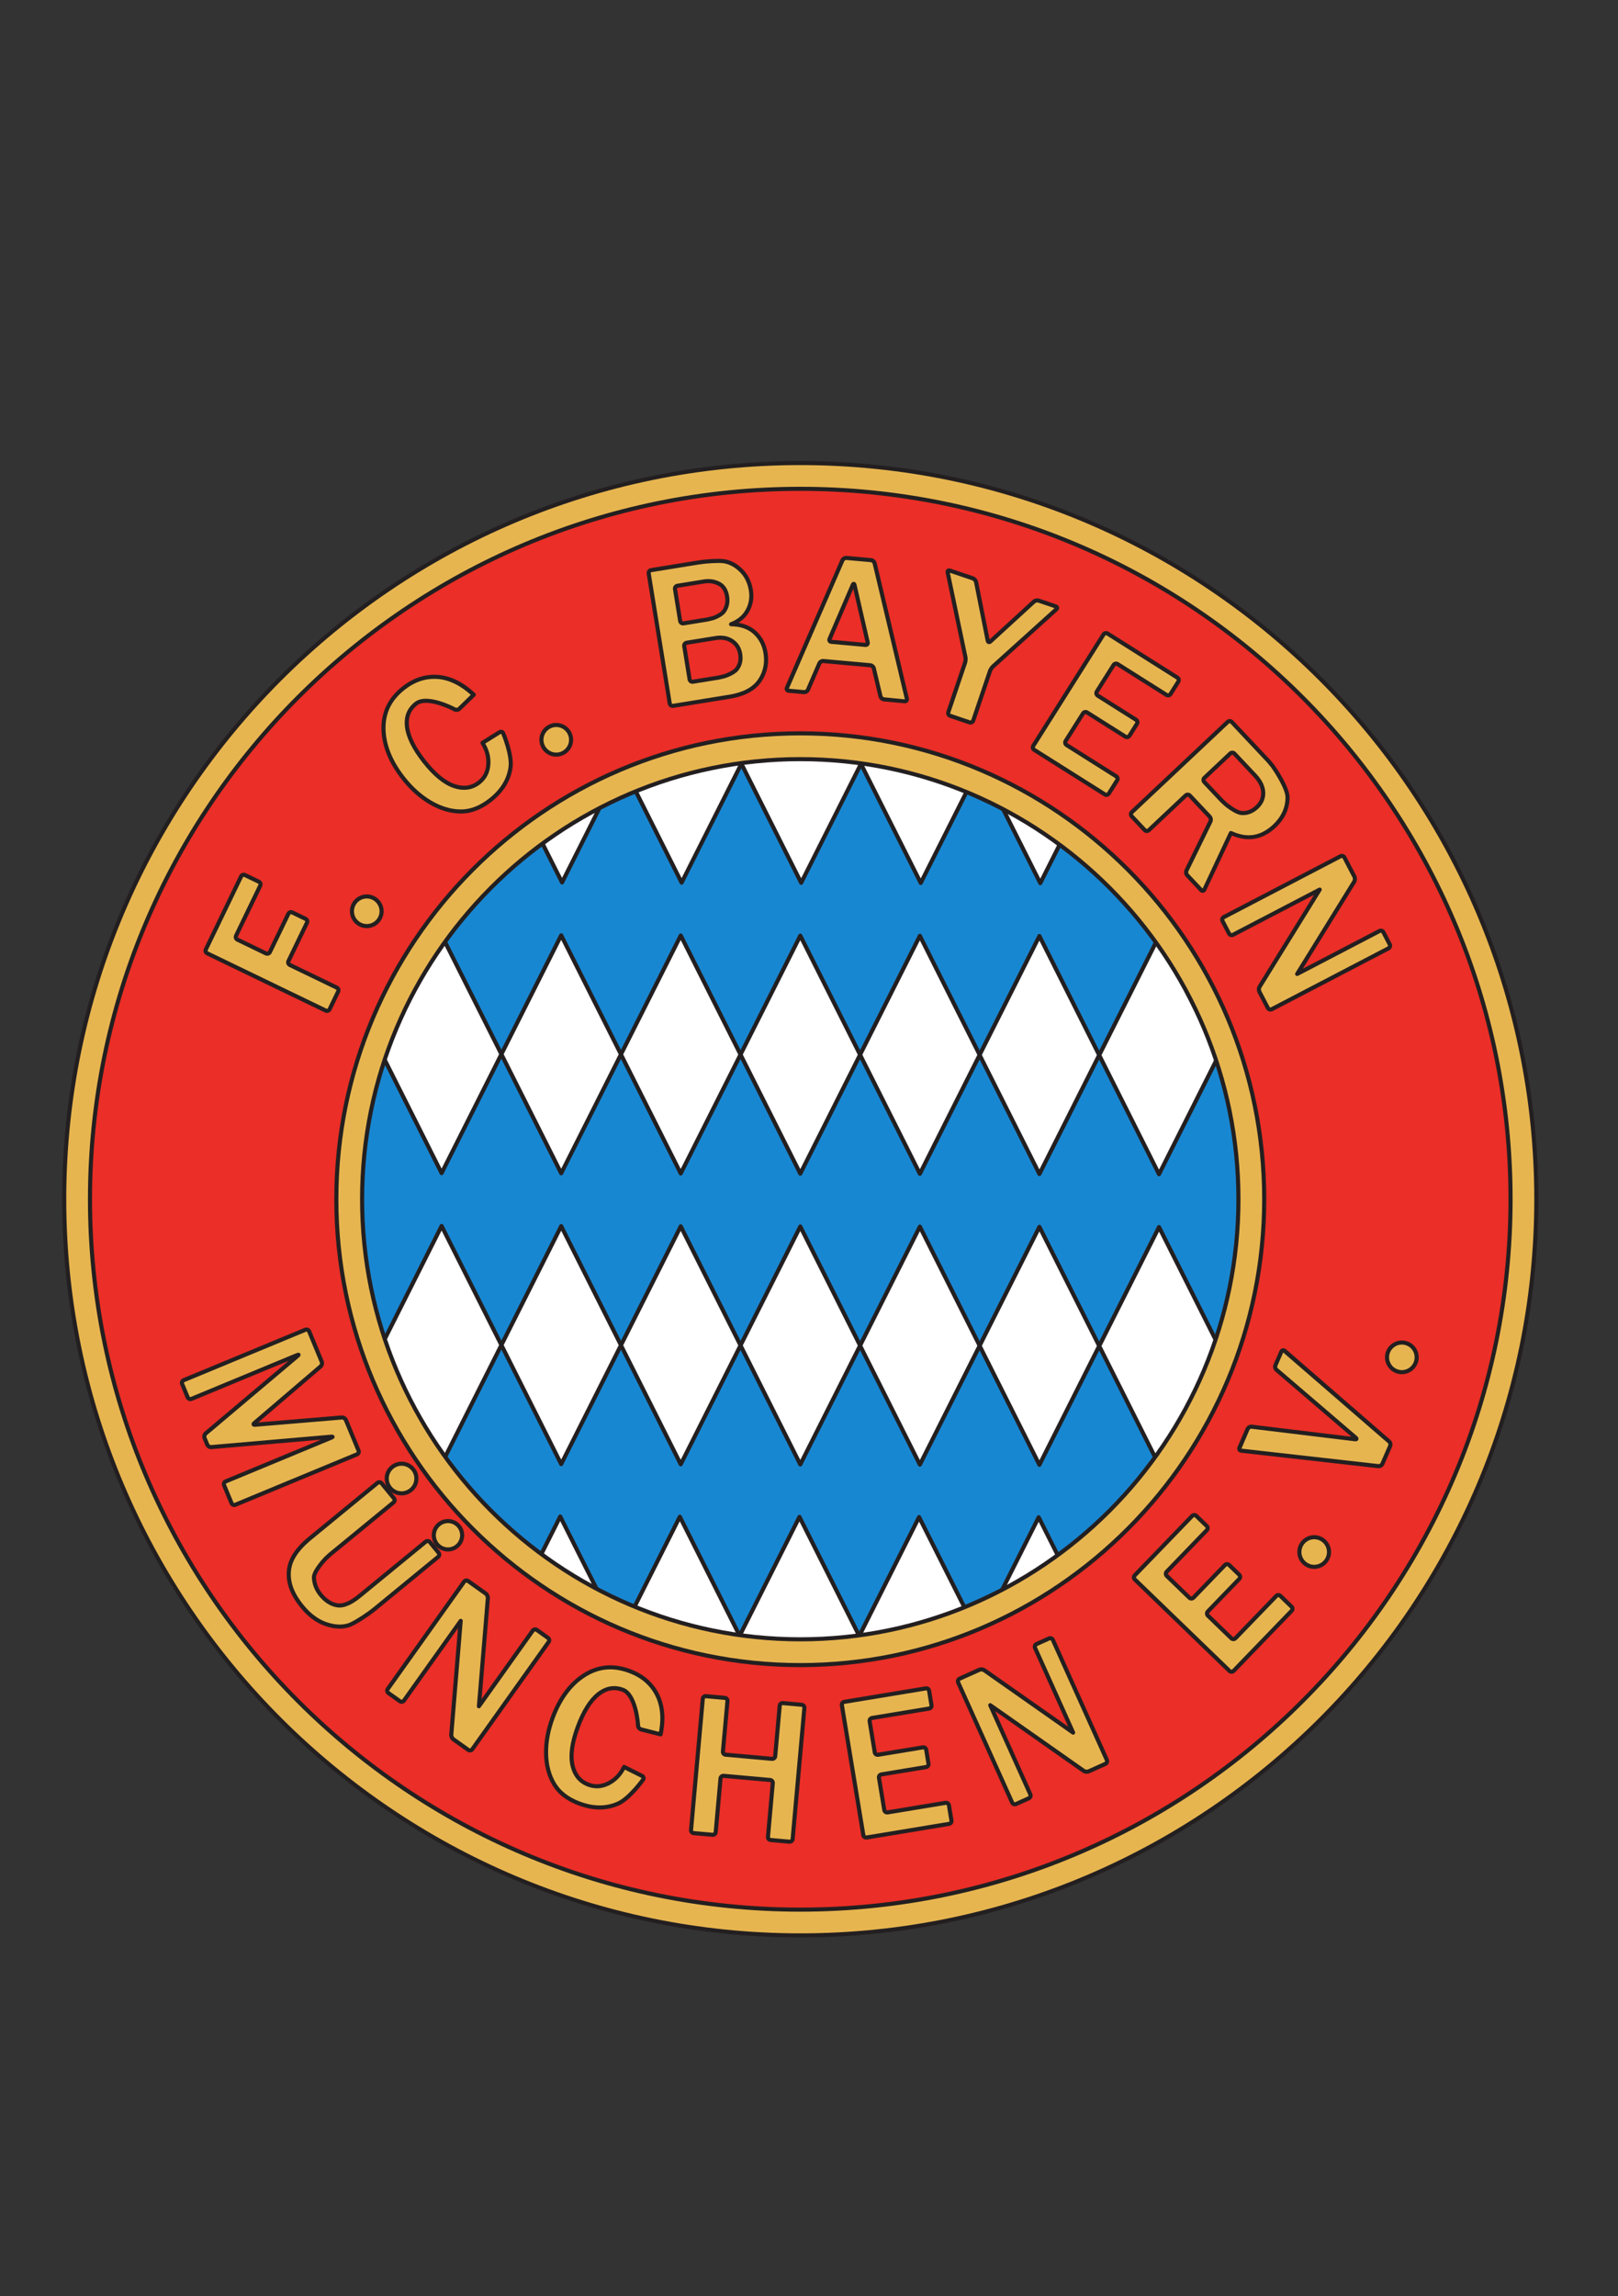 <?xml version="1.0" encoding="UTF-8" standalone="no"?>
<svg
   xmlns:dc="http://purl.org/dc/elements/1.1/"
   xmlns:cc="http://creativecommons.org/ns#"
   xmlns:rdf="http://www.w3.org/1999/02/22-rdf-syntax-ns#"
   xmlns:svg="http://www.w3.org/2000/svg"
   xmlns="http://www.w3.org/2000/svg"
   viewBox="0 0 789.333 1120"
   height="1120"
   width="789.333"
   xml:space="preserve"
   id="svg2"
   version="1.1"><rect x="0" y="0" width="789.333" height="1120" fill="#333333" stroke="none"/><defs
     id="defs6" /><g
     transform="matrix(1.333,0,0,-1.333,0,1120)"
     id="g10"><path
       id="path12"
       style="fill:#eb2e27;fill-opacity:1;fill-rule:evenodd;stroke:none"
       d="m 292.879,136.733 c 145.782,0 264.663,118.88 264.663,264.663 0,145.781 -118.881,264.663 -264.663,264.663 -145.782,0 -264.663,-118.881 -264.663,-264.663 0,-145.783 118.881,-264.663 264.663,-264.663 z" /><path
       id="path14"
       style="fill:#e7b54f;fill-opacity:1;fill-rule:evenodd;stroke:none"
       d="m 23.499,401.396 c 0,-148.537 120.844,-269.381 269.38,-269.381 148.536,0 269.381,120.844 269.381,269.381 0,148.536 -120.845,269.38 -269.381,269.38 -148.537,0 -269.38,-120.844 -269.38,-269.38 m 9.435,0 c 0,143.334 116.61,259.945 259.945,259.945 143.335,0 259.946,-116.611 259.946,-259.945 0,-143.335 -116.611,-259.946 -259.946,-259.946 -143.335,0 -259.945,116.611 -259.945,259.946 z" /><path
       id="path16"
       style="fill:#231f20;fill-opacity:1;fill-rule:evenodd;stroke:none"
       d="m 22.749,401.396 c 0,-148.95 121.18,-270.131 270.13,-270.131 148.95,0 270.131,121.181 270.131,270.131 0,148.95 -121.181,270.13 -270.131,270.13 -148.95,0 -270.13,-121.18 -270.13,-270.13 m 1.5,0 c 0,148.123 120.507,268.63 268.63,268.63 148.124,0 268.631,-120.507 268.631,-268.63 0,-148.124 -120.507,-268.631 -268.631,-268.631 -148.123,0 -268.63,120.507 -268.63,268.631 z" /><path
       id="path18"
       style="fill:#231f20;fill-opacity:1;fill-rule:evenodd;stroke:none"
       d="m 32.184,401.396 c 0,-143.748 116.947,-260.696 260.695,-260.696 143.748,0 260.696,116.948 260.696,260.696 0,143.748 -116.948,260.695 -260.696,260.695 -143.748,0 -260.695,-116.947 -260.695,-260.695 m 1.5,0 c 0,142.92 116.274,259.195 259.195,259.195 142.921,0 259.196,-116.274 259.196,-259.195 0,-142.921 -116.275,-259.196 -259.196,-259.196 -142.921,0 -259.195,116.275 -259.195,259.196 z" /><path
       id="path20"
       style="fill:#1887d2;fill-opacity:1;fill-rule:evenodd;stroke:none"
       d="m 292.879,235.642 c 90.894,0 165.075,74.454 165.075,165.755 0,91.3 -74.182,165.753 -165.075,165.753 -90.893,0 -165.074,-74.453 -165.074,-165.753 0,-91.301 74.181,-165.755 165.074,-165.755 z" /><path
       id="path22"
       style="fill:#e7b54f;fill-opacity:1;fill-rule:evenodd;stroke:none"
       d="m 123.261,478.82 c 0.529,-0.256 0.753,-0.899 0.498,-1.429 l -3.124,-6.469 c -0.256,-0.531 -0.899,-0.754 -1.43,-0.499 l -43.373,20.949 c -0.531,0.256 -0.754,0.898 -0.498,1.429 l 12.901,26.713 c 0.256,0.531 0.899,0.755 1.43,0.499 l 5.075,-2.451 c 0.529,-0.256 0.754,-0.898 0.498,-1.429 l -8.847,-18.317 c -0.256,-0.531 -0.031,-1.173 0.498,-1.429 l 10.452,-5.049 c 0.531,-0.256 1.174,-0.031 1.431,0.498 l 6.763,14.003 c 0.256,0.531 0.899,0.754 1.43,0.499 l 4.876,-2.355 c 0.528,-0.256 0.753,-0.898 0.498,-1.429 l -6.763,-14.003 c -0.257,-0.529 -0.034,-1.172 0.497,-1.428 z" /><path
       id="path24"
       style="fill:#231f20;fill-opacity:1;fill-rule:evenodd;stroke:none"
       d="m 88.6,520.767 c -0.459,-0.16 -0.829,-0.489 -1.04,-0.926 L 74.659,493.127 c -0.211,-0.438 -0.239,-0.932 -0.079,-1.392 0.16,-0.459 0.489,-0.829 0.926,-1.039 l 43.373,-20.949 c 0.905,-0.436 1.997,-0.055 2.432,0.848 l 3.124,6.469 c 0.437,0.903 0.058,1.993 -0.847,2.43 l -17.189,8.301 c -0.103,0.05 -0.146,0.136 -0.162,0.183 -0.017,0.047 -0.036,0.141 0.013,0.242 l 6.763,14.005 c 0.435,0.903 0.056,1.993 -0.845,2.43 l -4.878,2.355 c -0.438,0.211 -0.932,0.239 -1.392,0.078 -0.459,-0.161 -0.829,-0.489 -1.04,-0.926 L 98.095,492.162 c -0.076,-0.155 -0.272,-0.224 -0.43,-0.148 l -10.451,5.048 c -0.156,0.075 -0.224,0.271 -0.148,0.427 l 8.847,18.317 c 0.436,0.904 0.057,1.994 -0.846,2.431 l -5.076,2.451 c -0.437,0.211 -0.931,0.239 -1.391,0.079 m 30.929,-49.667 -43.372,20.948 c -0.103,0.05 -0.145,0.136 -0.162,0.183 -0.017,0.047 -0.037,0.142 0.013,0.245 l 12.901,26.713 c 0.05,0.103 0.136,0.146 0.184,0.163 0.047,0.016 0.142,0.037 0.245,-0.013 l 5.075,-2.451 c 0.156,-0.075 0.224,-0.271 0.148,-0.428 L 85.715,498.142 c -0.436,-0.903 -0.058,-1.993 0.846,-2.43 l 10.452,-5.049 c 0.904,-0.436 1.995,-0.055 2.432,0.845 l 6.763,14.005 c 0.05,0.103 0.136,0.145 0.183,0.162 0.047,0.017 0.143,0.037 0.245,-0.013 l 4.876,-2.355 c 0.155,-0.075 0.224,-0.271 0.148,-0.428 l -6.762,-14.003 c -0.211,-0.435 -0.24,-0.928 -0.08,-1.388 0.16,-0.46 0.489,-0.831 0.926,-1.042 l 17.189,-8.301 v 0 c 0.156,-0.075 0.224,-0.271 0.148,-0.427 l -3.124,-6.469 c -0.076,-0.157 -0.272,-0.225 -0.43,-0.149 z" /><path
       id="path26"
       style="fill:#e7b54f;fill-opacity:1;fill-rule:evenodd;stroke:none"
       d="m 176.576,568.384 6.267,3.905 c 0.499,0.312 1.096,0.122 1.327,-0.419 0,0 3.304,-7.772 2.68,-12.403 -0.624,-4.633 -3.078,-8.635 -7.366,-12.008 -3.612,-2.841 -7.255,-4.239 -10.933,-4.192 -3.679,0.044 -7.347,1.144 -11.011,3.296 -3.662,2.152 -6.965,5.102 -9.914,8.848 -4.74,6.025 -7.165,12.048 -7.277,18.073 -0.11,6.023 2.333,11.002 7.336,14.938 3.92,3.083 8.134,4.443 12.64,4.081 4.506,-0.363 8.866,-2.531 13.082,-6.497 l -5.292,-5.145 c -0.42,-0.41 -1.19,-0.518 -1.708,-0.238 0,0 -10.001,5.375 -14.151,2.11 -2.666,-2.097 -3.761,-4.967 -3.286,-8.61 0.475,-3.645 2.565,-7.822 6.271,-12.534 3.769,-4.789 7.405,-7.784 10.91,-8.98 3.505,-1.198 6.562,-0.77 9.167,1.281 2.086,1.64 3.218,3.857 3.395,6.655 0.175,2.794 -0.536,5.407 -2.135,7.84 z" /><path
       id="path28"
       style="fill:#231f20;fill-opacity:1;fill-rule:evenodd;stroke:none"
       d="m 147.221,589.011 c -5.172,-4.068 -7.736,-9.296 -7.622,-15.541 0.115,-6.163 2.617,-12.396 7.438,-18.523 2.995,-3.805 6.401,-6.843 10.124,-9.031 3.762,-2.21 7.591,-3.354 11.381,-3.399 3.835,-0.048 7.672,1.416 11.406,4.353 4.425,3.48 6.998,7.685 7.645,12.497 0.645,4.78 -2.594,12.472 -2.732,12.797 -0.196,0.461 -0.571,0.808 -1.029,0.952 -0.457,0.144 -0.962,0.074 -1.385,-0.19 l -6.267,-3.905 c -0.172,-0.107 -0.293,-0.279 -0.336,-0.476 -0.043,-0.197 -0.005,-0.403 0.105,-0.573 1.5,-2.282 2.178,-4.765 2.014,-7.381 -0.164,-2.597 -1.181,-4.597 -3.109,-6.112 -2.416,-1.902 -5.184,-2.281 -8.461,-1.161 -3.348,1.143 -6.901,4.082 -10.563,8.734 -3.603,4.582 -5.661,8.675 -6.116,12.166 -0.443,3.393 0.541,5.985 3.006,7.924 3.083,2.427 10.67,-0.753 13.332,-2.181 0.799,-0.432 1.936,-0.272 2.587,0.362 l 5.292,5.144 c 0.146,0.143 0.229,0.339 0.227,0.544 -0.002,0.205 -0.087,0.399 -0.236,0.54 -4.326,4.069 -8.88,6.323 -13.536,6.698 -4.68,0.376 -9.109,-1.05 -13.164,-4.239 m 21.339,-44.994 c -3.526,0.043 -7.106,1.117 -10.64,3.192 -3.561,2.093 -6.826,5.008 -9.705,8.666 -4.614,5.865 -7.008,11.794 -7.117,17.624 -0.107,5.83 2.199,10.519 7.05,14.334 3.748,2.948 7.824,4.268 12.116,3.923 4.096,-0.33 8.133,-2.312 12.021,-5.793 -0.942,-0.916 -4.694,-4.563 -4.694,-4.563 -0.185,-0.18 -0.603,-0.238 -0.829,-0.116 -0.427,0.23 -10.486,5.568 -14.971,2.039 -2.876,-2.262 -4.076,-5.39 -3.565,-9.297 0.49,-3.763 2.652,-8.103 6.425,-12.9 3.843,-4.884 7.631,-7.988 11.257,-9.226 3.745,-1.279 7.067,-0.808 9.874,1.401 2.251,1.77 3.489,4.191 3.679,7.197 0.018,0.289 0.027,0.576 0.027,0.862 0,2.381 -0.662,4.646 -1.906,6.767 0.992,0.618 5.659,3.526 5.659,3.526 0.038,0.023 0.092,0.047 0.141,0.032 0.04,-0.012 0.075,-0.051 0.099,-0.108 0.032,-0.075 3.216,-7.638 2.626,-12.009 -0.594,-4.412 -2.978,-8.287 -7.086,-11.519 -3.457,-2.719 -6.977,-4.076 -10.46,-4.032 z" /><path
       id="path30"
       style="fill:#e7b54f;fill-opacity:1;fill-rule:evenodd;stroke:none"
       d="m 246.332,581.926 c -0.581,-0.094 -1.133,0.305 -1.227,0.886 l -7.693,47.55 c -0.095,0.58 0.306,1.132 0.886,1.227 l 17.243,2.79 c 0.581,0.094 1.535,0.221 2.121,0.281 0,0 4.981,0.519 7.25,0.189 2.268,-0.332 4.366,-1.448 6.292,-3.35 1.925,-1.904 3.125,-4.312 3.595,-7.222 0.444,-2.741 0.029,-5.254 -1.244,-7.538 -1.273,-2.285 -3.272,-3.935 -5.995,-4.946 3.59,-0.043 6.463,-1.034 8.621,-2.973 2.154,-1.943 3.481,-4.439 3.975,-7.496 0.619,-3.833 -0.115,-7.255 -2.205,-10.269 -2.088,-3.015 -5.74,-4.942 -10.953,-5.786 l -20.665,-3.343 m 2.589,31.071 c 0.094,-0.58 0.645,-0.979 1.225,-0.885 l 8.803,1.424 c 0.581,0.094 1.513,0.325 2.069,0.513 0,0 2.875,0.97 3.957,2.515 1.082,1.544 1.456,3.346 1.123,5.409 -0.369,2.28 -1.381,3.838 -3.034,4.68 -1.656,0.839 -3.478,1.1 -5.465,0.778 l -9.677,-1.566 c -0.581,-0.094 -0.98,-0.646 -0.886,-1.226 l 1.885,-11.641 m 3.455,-21.356 c 0.094,-0.581 0.645,-0.979 1.225,-0.886 l 9.459,1.531 c 0.581,0.094 1.515,0.315 2.075,0.493 0,0 3.26,1.029 4.471,2.545 1.212,1.514 1.64,3.364 1.288,5.546 -0.337,2.085 -1.336,3.678 -2.995,4.781 -1.661,1.099 -3.68,1.458 -6.056,1.073 l -10.55,-1.706 c -0.581,-0.094 -0.978,-0.646 -0.884,-1.227 z" /><path
       id="path32"
       style="fill:#231f20;fill-opacity:1;fill-rule:evenodd;stroke:none"
       d="m 257.584,635.405 -2.163,-0.287 -17.243,-2.79 c -0.993,-0.162 -1.668,-1.099 -1.506,-2.088 l 7.693,-47.549 c 0.077,-0.479 0.337,-0.899 0.732,-1.184 0.395,-0.285 0.876,-0.4 1.355,-0.322 l 20.665,3.343 c 5.4,0.874 9.252,2.926 11.45,6.099 1.696,2.445 2.548,5.175 2.548,8.144 0,0.87 -0.073,1.761 -0.22,2.671 -0.519,3.211 -1.937,5.88 -4.213,7.934 -1.714,1.54 -3.864,2.523 -6.414,2.939 1.668,1.037 3.005,2.379 3.941,4.058 1.004,1.803 1.509,3.757 1.509,5.833 0,0.716 -0.06,1.447 -0.181,2.19 -0.493,3.055 -1.774,5.624 -3.808,7.635 -2.033,2.008 -4.291,3.205 -6.71,3.559 -2.335,0.339 -7.227,-0.165 -7.436,-0.186 m -11.738,-52.474 -7.693,47.55 c -0.018,0.112 0.028,0.196 0.057,0.236 0.03,0.041 0.096,0.112 0.209,0.13 l 17.242,2.79 c 4.8e-4,0 2.078,0.275 2.078,0.275 0.049,0.005 4.916,0.505 7.065,0.193 2.096,-0.307 4.072,-1.363 5.873,-3.142 1.802,-1.782 2.94,-4.073 3.381,-6.808 0.107,-0.66 0.16,-1.308 0.16,-1.942 0,-1.824 -0.441,-3.537 -1.319,-5.111 -1.178,-2.115 -3.062,-3.665 -5.601,-4.608 -0.298,-0.111 -0.489,-0.394 -0.489,-0.703 0,-0.043 0.003,-0.086 0.011,-0.129 0.061,-0.356 0.369,-0.617 0.73,-0.622 3.384,-0.04 6.119,-0.976 8.128,-2.781 2.016,-1.817 3.273,-4.192 3.736,-7.058 0.133,-0.824 0.199,-1.63 0.199,-2.417 0,-2.668 -0.763,-5.117 -2.28,-7.304 -1.957,-2.825 -5.475,-4.667 -10.457,-5.473 0,0 -20.665,-3.343 -20.665,-3.343 -0.171,-0.027 -0.339,0.094 -0.367,0.265 z" /><path
       id="path34"
       style="fill:#231f20;fill-opacity:1;fill-rule:evenodd;stroke:none"
       d="m 257.479,628.171 -9.677,-1.566 c -0.479,-0.077 -0.899,-0.337 -1.184,-0.731 -0.286,-0.395 -0.4,-0.875 -0.323,-1.355 l 1.885,-11.642 c 0.161,-0.99 1.096,-1.665 2.085,-1.505 l 8.803,1.424 c 4.8e-4,0 2.189,0.543 2.189,0.543 0.127,0.043 3.122,1.069 4.331,2.795 1.192,1.702 1.612,3.707 1.249,5.958 -0.407,2.517 -1.562,4.276 -3.434,5.229 -1.796,0.91 -3.789,1.196 -5.925,0.85 m -9.703,-3.413 c -0.002,0.017 -0.004,0.034 -0.004,0.049 0,0.087 0.037,0.152 0.061,0.187 0.029,0.041 0.096,0.111 0.208,0.13 l 9.677,1.566 c 1.817,0.294 3.501,0.057 5.007,-0.707 1.44,-0.733 2.301,-2.084 2.632,-4.13 0.303,-1.879 -0.021,-3.47 -0.997,-4.859 -0.769,-1.097 -2.847,-1.985 -3.583,-2.235 -4.9e-4,0 -1.949,-0.483 -1.949,-0.483 l -8.803,-1.424 c -0.17,-0.027 -0.337,0.094 -0.365,0.265 0,9.7e-4 -1.885,11.641 -1.885,11.641 z" /><path
       id="path36"
       style="fill:#231f20;fill-opacity:1;fill-rule:evenodd;stroke:none"
       d="M 261.724,607.464 251.175,605.758 c -0.99,-0.161 -1.665,-1.097 -1.505,-2.086 l 1.966,-12.151 c 0.161,-0.99 1.096,-1.666 2.085,-1.506 l 9.459,1.531 c 4.8e-4,0 2.183,0.519 2.183,0.519 0.141,0.044 3.492,1.117 4.83,2.792 1.343,1.677 1.829,3.741 1.442,6.134 -0.37,2.289 -1.487,4.067 -3.32,5.286 -1.818,1.204 -4.036,1.604 -6.591,1.188 m -10.574,-3.553 c -0.002,0.017 -0.004,0.033 -0.004,0.049 0,0.152 0.114,0.292 0.268,0.317 l 10.549,1.706 c 2.171,0.353 4.028,0.029 5.522,-0.958 1.491,-0.991 2.364,-2.389 2.668,-4.275 0.32,-1.984 -0.052,-3.607 -1.133,-4.958 -0.875,-1.094 -3.264,-2.03 -4.111,-2.299 -9.8e-4,0 -1.969,-0.468 -1.969,-0.468 l -9.459,-1.531 c -0.17,-0.027 -0.337,0.094 -0.365,0.266 0,4.9e-4 -1.966,12.15 -1.966,12.15 z" /><path
       id="path38"
       style="fill:#e7b54f;fill-opacity:1;fill-rule:evenodd;stroke:none"
       d="m 331.88,584.559 c 0.135,-0.573 -0.231,-0.998 -0.816,-0.945 l -7.525,0.68 c -0.585,0.053 -1.177,0.564 -1.312,1.138 l -2.427,10.209 c -0.136,0.573 -0.727,1.084 -1.312,1.138 l -17.141,1.551 c -0.586,0.053 -1.256,-0.344 -1.49,-0.885 l -4.157,-9.61 c -0.234,-0.541 -0.905,-0.939 -1.491,-0.886 l -5.578,0.504 c -0.586,0.054 -0.872,0.538 -0.638,1.077 l 20.308,46.637 c 0.236,0.539 0.907,0.937 1.492,0.884 l 8.991,-0.812 c 0.586,-0.053 1.178,-0.564 1.314,-1.137 l 11.781,-49.542 m -15.161,19.671 c 0.587,-0.054 0.956,0.372 0.825,0.946 l -4.802,20.928 c -0.131,0.574 -0.43,0.601 -0.661,0.06 l -8.482,-19.727 c -0.234,-0.541 0.055,-1.026 0.642,-1.08 l 12.479,-1.128 z" /><path
       id="path40"
       style="fill:#231f20;fill-opacity:1;fill-rule:evenodd;stroke:none"
       d="m 307.614,635.468 -20.309,-46.639 c -0.209,-0.482 -0.188,-0.993 0.055,-1.403 0.243,-0.41 0.682,-0.672 1.203,-0.72 l 5.579,-0.504 c 0.915,-0.084 1.881,0.49 2.247,1.334 l 4.158,9.61 c 0.105,0.244 0.469,0.46 0.734,0.436 l 17.141,-1.551 c 0.266,-0.024 0.588,-0.304 0.649,-0.564 l 2.427,-10.209 c 0.209,-0.892 1.058,-1.628 1.973,-1.711 l 7.526,-0.68 c 0.521,-0.047 0.999,0.132 1.311,0.492 0.313,0.36 0.424,0.86 0.304,1.372 -9.7e-4,4.9e-4 -11.782,49.544 -11.782,49.544 -0.213,0.893 -1.062,1.628 -1.977,1.711 l -8.991,0.812 c -0.912,0.082 -1.878,-0.49 -2.246,-1.33 m -13.337,-47.772 -5.579,0.504 20.29,46.667 c 0.106,0.243 0.473,0.46 0.737,0.437 l 8.991,-0.812 c 0.267,-0.024 0.59,-0.304 0.652,-0.564 0,0 11.779,-49.536 11.78,-49.54 v 0 l 9.8e-4,-10e-4 c 0,9.8e-4 0,4.9e-4 -9.8e-4,9.8e-4 9.8e-4,-9.8e-4 0.007,-0.074 0.007,-0.074 l -7.551,0.729 c -0.267,0.024 -0.588,0.303 -0.648,0.562 l -2.428,10.211 c -0.211,0.892 -1.059,1.628 -1.973,1.712 l -17.142,1.551 c -0.915,0.083 -1.88,-0.491 -2.246,-1.334 l -4.157,-9.61 c -0.106,-0.245 -0.47,-0.461 -0.734,-0.437 m 36.873,-3.318 c 0,10e-4 0,0.004 -9.8e-4,0.009 -0.006,0.023 0,-0.019 9.8e-4,-0.009 m -9.8e-4,0.009 c 0,-4.9e-4 0,-4.9e-4 0,-4.9e-4 v 4.9e-4 z" /><path
       id="path42"
       style="fill:#231f20;fill-opacity:1;fill-rule:evenodd;stroke:none"
       d="m 311.392,626.459 -8.482,-19.726 c -0.207,-0.479 -0.187,-0.99 0.057,-1.4 0.244,-0.411 0.684,-0.675 1.206,-0.723 l 12.479,-1.128 h -9.8e-4 c 0.521,-0.047 1,0.131 1.313,0.489 0.314,0.359 0.428,0.859 0.312,1.37 l -4.802,20.929 c -0.198,0.867 -0.735,1.008 -0.957,1.028 -0.222,0.02 -0.774,-0.021 -1.125,-0.839 m -7.084,-20.354 c 0,0 7.107,16.599 7.975,18.623 0.526,-2.294 4.53,-19.72 4.53,-19.72 0.035,0.001 -0.06,-0.028 -0.026,-0.031 l -12.479,1.128 z" /><path
       id="path44"
       style="fill:#e7b54f;fill-opacity:1;fill-rule:evenodd;stroke:none"
       d="m 356.184,576.554 c -0.188,-0.557 -0.798,-0.859 -1.356,-0.67 l -7.083,2.396 c -0.559,0.189 -0.861,0.799 -0.672,1.357 l 6.117,18.082 c 0.188,0.558 0.243,1.484 0.123,2.061 l -6.479,30.943 c -0.121,0.576 0.236,0.893 0.795,0.704 l 8.377,-2.833 c 0.556,-0.189 1.107,-0.814 1.222,-1.393 l 4.246,-21.384 c 0.113,-0.578 0.563,-0.724 0.997,-0.327 l 15.894,14.55 c 0.435,0.397 1.246,0.568 1.803,0.38 l 6.211,-2.101 c 0.559,-0.189 0.655,-0.666 0.22,-1.06 l -23.158,-20.894 c -0.437,-0.394 -0.948,-1.173 -1.137,-1.73 z" /><path
       id="path46"
       style="fill:#231f20;fill-opacity:1;fill-rule:evenodd;stroke:none"
       d="m 346.478,631.922 c -0.355,-0.315 -0.493,-0.809 -0.379,-1.354 l 6.479,-30.943 c 0.093,-0.442 0.045,-1.238 -0.1,-1.667 l -6.117,-18.081 c -0.155,-0.458 -0.122,-0.951 0.093,-1.387 0.216,-0.438 0.588,-0.765 1.049,-0.921 l 7.084,-2.396 c 0.95,-0.322 1.984,0.188 2.307,1.141 v 0 l 6.118,18.083 c 0.147,0.433 0.59,1.107 0.93,1.414 l 23.157,20.894 c 0.411,0.372 0.592,0.851 0.495,1.316 -0.096,0.464 -0.452,0.833 -0.976,1.011 l -6.212,2.101 c -0.816,0.276 -1.913,0.045 -2.549,-0.537 0,0 -15.309,-14.014 -15.695,-14.369 -0.126,0.63 -4.2,21.122 -4.2,21.122 -0.165,0.838 -0.903,1.68 -1.715,1.957 l -8.379,2.833 c -0.528,0.179 -1.036,0.101 -1.391,-0.215 m 8.59,-55.328 -7.083,2.396 c -0.109,0.037 -0.163,0.118 -0.185,0.164 -0.015,0.03 -0.034,0.08 -0.034,0.142 0,0.031 0.005,0.065 0.017,0.1 l 6.117,18.083 c 0.147,0.438 0.228,1.024 0.228,1.576 0,0.316 -0.026,0.62 -0.08,0.878 0,0 -6.328,30.219 -6.429,30.7 0.548,-0.185 8.146,-2.749 8.146,-2.749 0.304,-0.104 0.664,-0.514 0.727,-0.828 l 4.246,-21.384 c 0.107,-0.547 0.428,-0.947 0.879,-1.095 0.452,-0.148 0.947,-0.016 1.36,0.362 l 15.894,14.55 c 0.233,0.213 0.756,0.324 1.056,0.223 0,0 5.623,-1.902 6.006,-2.031 -0.403,-0.364 -22.995,-20.756 -22.995,-20.756 -0.536,-0.483 -1.114,-1.363 -1.345,-2.046 l -6.119,-18.083 c -0.055,-0.164 -0.241,-0.256 -0.405,-0.2 z" /><path
       id="path48"
       style="fill:#e7b54f;fill-opacity:1;fill-rule:evenodd;stroke:none"
       d="m 405.811,549.862 c -0.312,-0.498 -0.977,-0.648 -1.475,-0.334 l -25.838,16.301 c -0.498,0.313 -0.648,0.978 -0.336,1.475 l 25.701,40.739 c 0.313,0.498 0.979,0.647 1.476,0.333 l 25.559,-16.122 c 0.497,-0.314 0.648,-0.979 0.335,-1.477 l -2.852,-4.519 c -0.312,-0.498 -0.978,-0.648 -1.476,-0.334 l -17.89,11.286 c -0.497,0.313 -1.162,0.164 -1.477,-0.334 l -6.134,-9.724 c -0.313,-0.498 -0.165,-1.162 0.334,-1.475 l 14.024,-8.849 c 0.499,-0.313 0.649,-0.978 0.336,-1.475 l -2.753,-4.362 c -0.313,-0.498 -0.977,-0.647 -1.475,-0.334 l -14.026,8.848 c -0.499,0.313 -1.161,0.163 -1.476,-0.334 L 390,569.075 c -0.312,-0.498 -0.164,-1.162 0.335,-1.475 l 18.17,-11.464 c 0.498,-0.313 0.647,-0.978 0.334,-1.475 z" /><path
       id="path50"
       style="fill:#231f20;fill-opacity:1;fill-rule:evenodd;stroke:none"
       d="m 404.367,609.246 c -0.476,-0.107 -0.88,-0.393 -1.139,-0.803 L 377.527,567.704 c -0.534,-0.851 -0.277,-1.977 0.571,-2.51 l 25.837,-16.301 c 0.412,-0.259 0.9,-0.342 1.375,-0.233 0.475,0.108 0.878,0.393 1.135,0.803 0,-4.9e-4 0,-9.8e-4 -9.7e-4,-10e-4 l 3.028,4.799 c 0.26,0.412 0.343,0.9 0.234,1.375 -0.107,0.475 -0.394,0.878 -0.803,1.135 l -18.169,11.463 c -0.097,0.06 -0.13,0.15 -0.141,0.198 -0.011,0.049 -0.021,0.146 0.04,0.244 l 6.37,10.096 c 0.094,0.149 0.292,0.194 0.441,0.1 l 14.025,-8.847 c 0.85,-0.535 1.975,-0.279 2.51,0.568 l 2.752,4.362 c 0.26,0.411 0.343,0.899 0.234,1.375 -0.108,0.475 -0.395,0.878 -0.806,1.136 l -14.022,8.848 c -0.097,0.061 -0.129,0.15 -0.141,0.199 -0.011,0.049 -0.021,0.146 0.041,0.242 l 6.134,9.723 c 0.092,0.147 0.295,0.193 0.441,0.1 l 17.89,-11.286 c 0.411,-0.26 0.9,-0.343 1.377,-0.234 0.475,0.108 0.878,0.394 1.135,0.804 l 2.85,4.516 c 0.535,0.849 0.28,1.975 -0.567,2.511 l -25.56,16.123 c -0.409,0.259 -0.896,0.342 -1.372,0.235 m 0.368,-59.084 -25.837,16.301 c -0.147,0.093 -0.193,0.295 -0.102,0.442 l 25.701,40.738 c 0.06,0.096 0.15,0.129 0.199,0.14 0.049,0.011 0.145,0.021 0.24,-0.04 l 25.56,-16.123 c 0.146,-0.093 0.193,-0.296 0.101,-0.442 l -2.851,-4.518 c -0.061,-0.097 -0.15,-0.129 -0.198,-0.14 -0.05,-0.011 -0.146,-0.021 -0.243,0.041 l -17.89,11.286 c -0.849,0.535 -1.975,0.28 -2.511,-0.567 l -6.135,-9.725 c -0.259,-0.411 -0.342,-0.9 -0.233,-1.375 0.107,-0.474 0.393,-0.877 0.803,-1.135 l 14.023,-8.848 c 0.098,-0.061 0.131,-0.151 0.142,-0.2 0.011,-0.049 0.021,-0.145 -0.04,-0.241 l -2.752,-4.362 c -0.093,-0.146 -0.295,-0.192 -0.441,-0.1 l -14.025,8.847 c -0.85,0.534 -1.976,0.278 -2.51,-0.568 l -6.371,-10.098 c -0.259,-0.413 -0.342,-0.902 -0.232,-1.377 0.108,-0.474 0.394,-0.876 0.804,-1.133 l 18.168,-11.463 c 0.097,-0.06 0.129,-0.15 0.14,-0.199 0.012,-0.049 0.021,-0.145 -0.04,-0.242 0,0 -3.028,-4.799 -3.028,-4.8 -0.06,-0.095 -0.15,-0.128 -0.198,-0.139 -0.049,-0.011 -0.146,-0.021 -0.242,0.04 z" /><path
       id="path52"
       style="fill:#e7b54f;fill-opacity:1;fill-rule:evenodd;stroke:none"
       d="m 440.777,514.717 c -0.248,-0.533 -0.783,-0.619 -1.187,-0.19 l -5.101,5.42 c -0.403,0.429 -0.523,1.211 -0.264,1.74 l 8.761,17.938 c 0.26,0.529 0.141,1.311 -0.263,1.741 l -7.272,7.727 c -0.403,0.429 -1.085,0.449 -1.514,0.046 l -13.497,-12.704 c -0.43,-0.403 -1.109,-0.383 -1.513,0.046 l -4.748,5.044 c -0.402,0.429 -0.384,1.109 0.047,1.513 l 35.076,33.013 c 0.428,0.403 1.108,0.382 1.512,-0.045 l 13.487,-14.331 c 0.403,-0.428 1.016,-1.168 1.36,-1.646 0,0 5.591,-7.739 5.55,-11.691 -0.045,-3.953 -1.645,-7.42 -4.813,-10.4 -4.706,-4.429 -10.015,-5.276 -15.929,-2.542 l -9.693,-20.676 m 0.007,40.865 c -0.428,-0.404 -0.448,-1.083 -0.046,-1.512 l 6.263,-6.656 c 0.404,-0.428 1.104,-1.087 1.556,-1.464 0,0 3.586,-2.994 5.682,-3.213 2.096,-0.22 4.021,0.494 5.777,2.146 1.609,1.516 2.371,3.313 2.286,5.393 -0.085,2.081 -1.094,4.149 -3.031,6.205 l -7.501,7.97 c -0.403,0.43 -1.083,0.45 -1.513,0.046 l -9.473,-8.914 z" /><path
       id="path54"
       style="fill:#231f20;fill-opacity:1;fill-rule:evenodd;stroke:none"
       d="m 448.789,576.596 -35.075,-33.013 c -0.353,-0.33 -0.556,-0.779 -0.571,-1.265 -0.017,-0.488 0.158,-0.952 0.491,-1.306 l 4.749,-5.045 c 0.686,-0.73 1.84,-0.766 2.572,-0.079 l 13.497,12.705 c 0.083,0.078 0.18,0.087 0.23,0.086 0.05,-10e-4 0.146,-0.017 0.223,-0.099 l 7.273,-7.727 c 0.19,-0.203 0.258,-0.647 0.136,-0.896 l -8.762,-17.939 c -0.398,-0.812 -0.23,-1.922 0.392,-2.583 l 5.101,-5.42 c 0.365,-0.388 0.846,-0.567 1.317,-0.491 0.471,0.076 0.87,0.396 1.095,0.879 0.002,0.003 8.866,18.911 9.406,20.062 5.91,-2.471 11.313,-1.532 16.05,2.926 3.304,3.107 5.003,6.787 5.05,10.938 0.043,4.152 -5.458,11.815 -5.691,12.139 l -1.423,1.722 -13.487,14.331 c -0.689,0.73 -1.843,0.765 -2.572,0.077 m -29.313,-39.602 -4.749,5.044 c -0.078,0.083 -0.087,0.18 -0.085,0.23 9.8e-4,0.049 0.017,0.144 0.099,0.221 l 35.077,33.014 c 0.127,0.119 0.333,0.112 0.453,-0.014 l 13.486,-14.331 c 0,-4.9e-4 1.298,-1.571 1.298,-1.571 1.516,-2.098 5.439,-8.207 5.408,-11.245 -0.042,-3.727 -1.582,-7.045 -4.577,-9.862 -4.501,-4.236 -9.44,-5.024 -15.101,-2.408 -0.374,0.173 -0.818,0.011 -0.993,-0.362 0,0 -9.64,-20.561 -9.676,-20.638 -0.14,0.148 -5.08,5.387 -5.08,5.387 -0.125,0.133 -0.197,0.371 -0.197,0.589 0,0.113 0.019,0.222 0.06,0.307 l 8.762,17.939 c 0.146,0.296 0.216,0.632 0.216,0.972 0,0.59 -0.212,1.191 -0.605,1.611 l -7.273,7.728 c -0.331,0.353 -0.782,0.556 -1.27,0.571 -0.487,0.015 -0.95,-0.16 -1.304,-0.493 l -13.497,-12.705 c -0.129,-0.12 -0.332,-0.115 -0.452,0.014 m 21.981,-22.594 -9.8e-4,-0.002 c 9.8e-4,4.9e-4 9.8e-4,9.7e-4 9.8e-4,0.002 z" /><path
       id="path56"
       style="fill:#231f20;fill-opacity:1;fill-rule:evenodd;stroke:none"
       d="m 449.743,565.042 -9.474,-8.915 c -0.729,-0.688 -0.764,-1.841 -0.078,-2.571 l 6.264,-6.657 c 9.7e-4,-4.8e-4 1.621,-1.525 1.621,-1.525 0.385,-0.321 3.826,-3.147 6.084,-3.384 2.313,-0.242 4.457,0.546 6.369,2.345 1.768,1.665 2.615,3.673 2.521,5.97 -0.092,2.258 -1.181,4.509 -3.234,6.688 l -7.501,7.97 c -0.331,0.353 -0.781,0.556 -1.268,0.571 -0.487,0.016 -0.95,-0.16 -1.305,-0.493 m 1.027,-1.093 c 0.084,0.079 0.181,0.088 0.23,0.086 0.05,-10e-4 0.145,-0.017 0.222,-0.099 l 7.502,-7.971 c 1.8,-1.91 2.751,-3.834 2.828,-5.722 0.076,-1.869 -0.595,-3.445 -2.052,-4.816 -1.602,-1.507 -3.298,-2.144 -5.185,-1.945 -1.53,0.16 -4.33,2.251 -5.279,3.043 l -1.491,1.403 -6.262,6.656 c -0.057,0.06 -0.084,0.139 -0.084,0.218 0,0.086 0.033,0.172 0.099,0.234 0.002,10e-4 9.472,8.913 9.472,8.913 z" /><path
       id="path58"
       style="fill:#e7b54f;fill-opacity:1;fill-rule:evenodd;stroke:none"
       d="m 465.445,470.926 c -0.521,-0.272 -1.17,-0.068 -1.443,0.453 l -3.083,5.914 c -0.271,0.521 -0.241,1.357 0.068,1.857 l 18.543,29.97 c 0.309,0.5 0.814,1.32 1.122,1.822 0,0 0.227,0.37 0.898,1.469 0.299,0.488 0.775,1.25 1.429,2.283 l -31.73,-16.548 c -0.521,-0.272 -1.171,-0.068 -1.444,0.454 l -2.383,4.574 c -0.271,0.521 -0.068,1.171 0.453,1.443 l 42.71,22.274 c 0.521,0.271 1.172,0.068 1.442,-0.454 l 3.646,-6.991 c 0.271,-0.522 0.242,-1.358 -0.068,-1.86 l -17.002,-27.502 c -0.31,-0.501 -0.815,-1.32 -1.126,-1.82 0,0 -0.693,-1.118 -2.758,-4.438 l 30.13,15.712 c 0.521,0.272 1.171,0.068 1.443,-0.453 l 2.316,-4.442 c 0.271,-0.522 0.067,-1.171 -0.453,-1.443 l -42.711,-22.273 z" /><path
       id="path60"
       style="fill:#231f20;fill-opacity:1;fill-rule:evenodd;stroke:none"
       d="m 490.238,527.556 -42.71,-22.274 c -0.889,-0.463 -1.235,-1.564 -0.771,-2.454 l 2.383,-4.574 c 0.466,-0.89 1.567,-1.236 2.456,-0.772 0,0 25.121,13.101 29.286,15.273 -0.085,-0.139 -0.869,-1.421 -0.869,-1.421 l -1.121,-1.82 -18.542,-29.969 c -0.242,-0.392 -0.366,-0.898 -0.366,-1.4 0,-0.427 0.09,-0.851 0.271,-1.198 l 3.083,-5.914 c 0.467,-0.89 1.568,-1.235 2.456,-0.771 9.8e-4,4.9e-4 42.71,22.273 42.71,22.273 0.621,0.325 0.977,0.96 0.977,1.617 0,0.283 -0.065,0.57 -0.205,0.837 l -2.316,4.443 c -0.225,0.431 -0.604,0.748 -1.07,0.894 -0.465,0.145 -0.957,0.102 -1.386,-0.123 0,0 -23.59,-12.301 -27.698,-14.444 0.654,1.052 1.312,2.11 1.312,2.11 l 18.128,29.323 c 0.243,0.392 0.366,0.898 0.366,1.401 0,0.427 -0.089,0.851 -0.271,1.199 l -3.646,6.992 c -0.222,0.428 -0.601,0.745 -1.064,0.892 -0.465,0.147 -0.958,0.104 -1.39,-0.12 m -39.77,-28.608 -2.382,4.573 c -0.08,0.154 -0.019,0.352 0.135,0.431 l 42.71,22.274 c 0.101,0.053 0.196,0.035 0.244,0.02 0.048,-0.015 0.135,-0.055 0.186,-0.154 l 3.647,-6.993 c 0.149,-0.288 0.13,-0.843 -0.041,-1.118 l -18.128,-29.322 -2.757,-4.438 c -0.179,-0.287 -0.144,-0.658 0.087,-0.906 0.229,-0.248 0.597,-0.312 0.896,-0.155 l 30.13,15.712 c 0.101,0.053 0.195,0.036 0.243,0.021 0.048,-0.015 0.136,-0.055 0.188,-0.156 l 2.316,-4.442 c 0.08,-0.154 0.018,-0.352 -0.136,-0.432 0,0 -42.71,-22.273 -42.711,-22.273 -0.153,-0.08 -0.351,-0.017 -0.432,0.137 l -3.082,5.912 c -0.149,0.288 -0.13,0.84 0.041,1.116 l 18.693,30.214 0.974,1.58 c 0,4.9e-4 0.898,1.47 0.898,1.47 l 1.423,2.273 c 0.18,0.287 0.146,0.66 -0.084,0.909 -0.23,0.248 -0.597,0.313 -0.896,0.157 L 450.902,498.812 c -0.154,-0.08 -0.354,-0.018 -0.434,0.137 m 15.324,-28.687 -9.8e-4,-4.9e-4 c 0,0 0,0 9.8e-4,4.9e-4 z" /><path
       id="path62"
       style="fill:#e7b54f;fill-opacity:1;fill-rule:evenodd;stroke:none"
       d="m 86.136,289.594 c -0.543,-0.225 -1.171,0.035 -1.398,0.578 l -2.722,6.57 c -0.224,0.543 0.035,1.173 0.579,1.398 l 38.71,16.041 c 0.544,0.226 0.509,0.368 -0.077,0.317 l -43.89,-3.806 c -0.586,-0.052 -1.249,0.354 -1.476,0.896 l -1.001,2.415 c -0.225,0.543 -0.042,1.298 0.407,1.678 l 33.692,28.419 c 0.449,0.38 0.372,0.506 -0.171,0.281 L 70.08,328.342 c -0.543,-0.227 -1.174,0.034 -1.398,0.578 l -2.016,4.865 c -0.225,0.544 0.035,1.174 0.579,1.398 l 44.497,18.44 c 0.544,0.226 1.174,-0.034 1.399,-0.579 l 4.612,-11.131 c 0.227,-0.544 0.044,-1.302 -0.401,-1.685 L 93.083,319.48 c -0.447,-0.382 -0.333,-0.654 0.253,-0.605 l 31.76,2.655 c 0.586,0.049 1.251,-0.355 1.476,-0.898 l 4.642,-11.199 c 0.225,-0.543 -0.037,-1.173 -0.581,-1.398 z" /><path
       id="path64"
       style="fill:#231f20;fill-opacity:1;fill-rule:evenodd;stroke:none"
       d="M 111.454,354.316 66.957,335.876 c -0.926,-0.382 -1.368,-1.448 -0.985,-2.377 l 2.017,-4.866 c 0.185,-0.448 0.535,-0.798 0.986,-0.984 0.451,-0.187 0.946,-0.186 1.394,9.7e-4 0,0 29.479,12.216 35.235,14.602 -4.809,-4.056 -30.818,-25.995 -30.818,-25.995 -0.494,-0.418 -0.772,-1.079 -0.772,-1.73 0,-0.277 0.05,-0.554 0.156,-0.808 l 1.001,-2.415 c 0.351,-0.841 1.332,-1.437 2.234,-1.356 0,0 33.808,2.932 40.114,3.479 -5.79,-2.399 -35.211,-14.592 -35.211,-14.592 -0.7,-0.289 -1.123,-0.97 -1.123,-1.685 0,-0.23 0.044,-0.466 0.138,-0.692 l 2.723,-6.571 c 0.386,-0.926 1.453,-1.366 2.377,-0.984 l 44.498,18.441 c 0.928,0.385 1.371,1.451 0.986,2.378 l -4.642,11.199 c -0.346,0.837 -1.327,1.435 -2.231,1.358 0,0 -28.168,-2.354 -30.497,-2.55 1.902,1.628 23.302,19.932 23.302,19.932 0.489,0.42 0.764,1.081 0.764,1.73 0,0.279 -0.051,0.558 -0.157,0.812 l -4.612,11.13 c -0.185,0.447 -0.535,0.797 -0.985,0.983 -0.45,0.188 -0.945,0.188 -1.394,9.8e-4 M 69.548,329.035 c -0.046,0.019 -0.13,0.066 -0.173,0.171 l -2.017,4.866 c -0.066,0.16 0.013,0.353 0.172,0.418 l 44.498,18.441 c 0.106,0.043 0.2,0.018 0.246,-9.8e-4 0.046,-0.019 0.13,-0.067 0.173,-0.172 l 4.613,-11.132 c 0.103,-0.246 0.005,-0.655 -0.197,-0.828 L 92.596,320.051 c -0.653,-0.558 -0.572,-1.068 -0.466,-1.323 0.106,-0.255 0.412,-0.671 1.269,-0.6 l 31.76,2.655 c 0.263,0.021 0.62,-0.195 0.721,-0.438 l 4.642,-11.199 c 0.066,-0.16 -0.013,-0.354 -0.175,-0.419 L 85.849,290.286 c 0,9.8e-4 4.9e-4,9.8e-4 4.9e-4,9.8e-4 -0.16,-0.066 -0.352,0.013 -0.419,0.174 l -2.722,6.568 c -0.066,0.16 0.015,0.352 0.173,0.418 l 38.71,16.041 c 0.665,0.276 0.943,0.657 0.827,1.134 -0.116,0.477 -0.539,0.687 -1.255,0.624 l -43.89,-3.806 c -0.261,-0.023 -0.617,0.194 -0.718,0.438 l -1,2.413 c -0.101,0.243 -0.002,0.646 0.198,0.818 l 33.691,28.418 c 0.55,0.465 0.699,0.912 0.444,1.331 -0.255,0.418 -0.721,0.491 -1.385,0.217 L 69.793,329.034 c -0.106,-0.044 -0.199,-0.019 -0.245,9.8e-4 z" /><path
       id="path66"
       style="fill:#e7b54f;fill-opacity:1;fill-rule:evenodd;stroke:none"
       d="m 160.513,272.038 c 0.374,-0.455 0.306,-1.133 -0.15,-1.506 l -23.335,-19.142 c -0.455,-0.374 -1.218,-0.961 -1.695,-1.305 0,0 -5.427,-3.903 -7.874,-4.639 -2.447,-0.735 -5.224,-0.559 -8.328,0.534 -3.105,1.092 -5.943,3.204 -8.514,6.339 -2.602,3.173 -4.172,6.248 -4.706,9.225 -0.537,2.979 -0.179,5.727 1.076,8.248 1.251,2.521 3.418,5.043 6.496,7.567 l 24.674,20.242 c 0.456,0.373 1.134,0.306 1.506,-0.149 l 4.511,-5.497 c 0.375,-0.454 0.306,-1.133 -0.149,-1.505 l -23.335,-19.144 c -0.455,-0.373 -1.159,-1.027 -1.562,-1.455 0,0 -4.343,-4.587 -4.238,-6.902 0.102,-2.314 0.932,-4.421 2.491,-6.322 1.791,-2.184 3.8,-3.461 6.024,-3.828 2.225,-0.369 4.97,0.788 8.239,3.469 l 24.163,19.82 c 0.456,0.374 1.132,0.306 1.506,-0.148 z" /><path
       id="path68"
       style="fill:#231f20;fill-opacity:1;fill-rule:evenodd;stroke:none"
       d="m 137.682,298.183 -24.675,-20.242 c -3.148,-2.583 -5.4,-5.212 -6.692,-7.813 -1.321,-2.655 -1.705,-5.588 -1.142,-8.715 0.554,-3.088 2.191,-6.307 4.864,-9.567 2.646,-3.227 5.623,-5.438 8.845,-6.571 3.24,-1.141 6.199,-1.324 8.792,-0.545 2.538,0.763 7.871,4.586 8.096,4.749 l 1.733,1.334 23.334,19.141 c 0.375,0.308 0.609,0.744 0.657,1.229 0.006,0.061 0.009,0.122 0.009,0.184 0,0.419 -0.144,0.821 -0.412,1.148 0,9.8e-4 -3.201,3.902 -3.201,3.902 -0.639,0.775 -1.788,0.888 -2.562,0.253 l -24.162,-19.82 c -3.08,-2.526 -5.65,-3.64 -7.641,-3.309 -2.029,0.335 -3.902,1.533 -5.566,3.563 -1.447,1.765 -2.228,3.743 -2.322,5.88 -0.066,1.453 2.439,4.668 4.033,6.354 0.001,9.8e-4 1.494,1.391 1.494,1.391 l 23.335,19.144 c 0.375,0.307 0.609,0.744 0.657,1.23 0.048,0.485 -0.096,0.958 -0.404,1.333 l -4.51,5.495 c -0.306,0.374 -0.741,0.607 -1.226,0.656 -0.485,0.048 -0.959,-0.095 -1.334,-0.402 m -18.302,-51.494 c -2.96,1.041 -5.713,3.096 -8.183,6.107 -2.509,3.061 -4.04,6.049 -4.548,8.882 -0.505,2.803 -0.166,5.421 1.009,7.781 1.197,2.411 3.317,4.874 6.3,7.321 l 24.674,20.242 c 0.088,0.072 0.185,0.074 0.235,0.069 0.049,-0.005 0.144,-0.026 0.215,-0.113 l 4.512,-5.498 c 0.072,-0.088 0.075,-0.184 0.07,-0.232 -0.005,-0.05 -0.026,-0.145 -0.114,-0.216 l -23.336,-19.145 -1.633,-1.521 c -0.466,-0.492 -4.558,-4.892 -4.441,-7.451 0.108,-2.467 1.003,-4.743 2.66,-6.764 1.903,-2.319 4.083,-3.696 6.482,-4.093 2.469,-0.409 5.359,0.777 8.836,3.629 l 24.163,19.82 c 0.134,0.11 0.34,0.089 0.451,-0.045 l 3.201,-3.901 c 0.072,-0.088 0.074,-0.184 0.069,-0.233 -0.005,-0.05 -0.026,-0.145 -0.115,-0.217 l -23.335,-19.142 c -4.9e-4,-9.7e-4 -1.658,-1.276 -1.658,-1.276 -0.053,-0.038 -5.353,-3.838 -7.652,-4.528 -2.283,-0.687 -4.929,-0.511 -7.863,0.522 m 41.712,25.825 h 4.8e-4 c -4.8e-4,0 -4.8e-4,0 -4.8e-4,0 z" /><path
       id="path70"
       style="fill:#e7b54f;fill-opacity:1;fill-rule:evenodd;stroke:none"
       d="m 172.861,200.155 c -0.341,-0.48 -1.012,-0.594 -1.491,-0.252 l -5.433,3.867 c -0.479,0.341 -0.833,1.101 -0.783,1.687 l 2.91,35.121 c 0.05,0.586 0.127,1.546 0.173,2.133 0,0 0.033,0.433 0.135,1.719 0.044,0.569 0.121,1.464 0.236,2.683 l -20.755,-29.152 c -0.341,-0.479 -1.014,-0.593 -1.493,-0.252 l -4.201,2.991 c -0.479,0.342 -0.592,1.013 -0.251,1.493 l 27.936,39.239 c 0.341,0.478 1.014,0.592 1.493,0.25 l 6.422,-4.573 c 0.479,-0.341 0.833,-1.101 0.785,-1.686 l -2.659,-32.225 c -0.048,-0.586 -0.129,-1.546 -0.177,-2.132 0,0 -0.111,-1.313 -0.442,-5.207 l 19.708,27.681 c 0.341,0.479 1.013,0.592 1.493,0.252 l 4.08,-2.907 c 0.479,-0.342 0.593,-1.014 0.252,-1.492 z" /><path
       id="path72"
       style="fill:#231f20;fill-opacity:1;fill-rule:evenodd;stroke:none"
       d="m 169.233,261.868 -27.937,-39.241 c -0.582,-0.818 -0.39,-1.957 0.426,-2.538 l 4.202,-2.992 c 0.396,-0.281 0.877,-0.391 1.358,-0.31 0.48,0.081 0.9,0.343 1.181,0.738 0,0 16.432,23.08 19.156,26.906 -0.013,-0.161 -0.131,-1.663 -0.131,-1.663 l -0.173,-2.127 -2.91,-35.123 c -0.005,-0.057 -0.007,-0.114 -0.007,-0.173 0,-0.811 0.454,-1.725 1.103,-2.187 l 5.432,-3.867 c 0.394,-0.281 0.876,-0.392 1.356,-0.311 0.48,0.081 0.9,0.344 1.181,0.739 0,0 0,0 -4.9e-4,0 L 201.41,238.958 c 0.582,0.815 0.389,1.954 -0.428,2.537 l -4.081,2.907 c -0.819,0.581 -1.957,0.389 -2.539,-0.427 0,0 -15.43,-21.672 -18.118,-25.447 0.105,1.234 0.387,4.608 0.387,4.608 l 2.659,32.225 c 0.004,0.056 0.007,0.111 0.007,0.169 0,0.812 -0.455,1.727 -1.105,2.189 l -6.422,4.573 c -0.815,0.582 -1.955,0.392 -2.538,-0.425 m -22.439,-43.549 -4.201,2.991 c -0.141,0.101 -0.175,0.306 -0.075,0.447 l 27.936,39.239 c 0.101,0.14 0.305,0.175 0.446,0.074 l 6.423,-4.574 c 0.265,-0.188 0.499,-0.69 0.473,-1.013 l -2.836,-34.357 -0.442,-5.204 c -0.029,-0.337 0.171,-0.651 0.489,-0.768 0.317,-0.116 0.673,-0.006 0.869,0.27 l 19.709,27.681 c 0.101,0.141 0.306,0.176 0.448,0.074 l 4.079,-2.905 c 0.142,-0.102 0.177,-0.306 0.077,-0.446 L 172.25,200.59 c -0.066,-0.094 -0.159,-0.121 -0.208,-0.13 -0.049,-0.008 -0.144,-0.012 -0.236,0.054 l -5.433,3.868 c -0.265,0.188 -0.498,0.689 -0.471,1.013 l 2.91,35.122 0.173,2.136 c 0,9.8e-4 0.135,1.719 0.135,1.719 0,9.8e-4 0.235,2.671 0.235,2.671 0.03,0.337 -0.17,0.654 -0.487,0.771 -0.317,0.117 -0.673,0.009 -0.87,-0.267 l -20.755,-29.152 c -0.066,-0.093 -0.159,-0.12 -0.208,-0.129 -0.049,-0.008 -0.145,-0.013 -0.239,0.054 z" /><path
       id="path74"
       style="fill:#e7b54f;fill-opacity:1;fill-rule:evenodd;stroke:none"
       d="m 228.406,193.659 6.604,-3.302 c 0.527,-0.262 0.678,-0.87 0.335,-1.35 0,0 -4.898,-6.879 -9.173,-8.768 -4.275,-1.89 -8.971,-1.888 -14.086,0.004 -4.311,1.596 -7.406,3.972 -9.288,7.132 -1.886,3.159 -2.866,6.86 -2.945,11.109 -0.079,4.246 0.708,8.604 2.363,13.076 2.659,7.19 6.527,12.406 11.605,15.649 5.077,3.242 10.598,3.762 16.569,1.554 4.677,-1.73 8.038,-4.613 10.083,-8.644 2.045,-4.033 2.479,-8.882 1.299,-14.549 l -7.152,1.821 c -0.569,0.146 -1.063,0.746 -1.096,1.333 0,0 -0.645,11.335 -5.598,13.168 -3.179,1.177 -6.2,0.609 -9.058,-1.699 -2.858,-2.31 -5.327,-6.275 -7.408,-11.896 -2.114,-5.716 -2.768,-10.382 -1.954,-13.994 0.81,-3.614 2.772,-5.997 5.882,-7.146 2.49,-0.922 4.97,-0.727 7.447,0.584 2.475,1.311 4.33,3.283 5.569,5.917 z" /><path
       id="path76"
       style="fill:#231f20;fill-opacity:1;fill-rule:evenodd;stroke:none"
       d="m 213.418,227.843 c -5.195,-3.317 -9.201,-8.708 -11.905,-16.021 -1.679,-4.537 -2.49,-9.028 -2.409,-13.35 0.082,-4.363 1.108,-8.226 3.051,-11.48 1.961,-3.294 5.215,-5.801 9.671,-7.45 5.282,-1.953 10.21,-1.949 14.649,0.014 4.413,1.949 9.276,8.73 9.48,9.019 0.291,0.405 0.392,0.907 0.275,1.373 -0.116,0.466 -0.439,0.86 -0.888,1.083 l -6.603,3.301 c -0.181,0.09 -0.39,0.104 -0.581,0.038 -0.191,-0.066 -0.347,-0.207 -0.433,-0.39 -1.163,-2.473 -2.926,-4.348 -5.241,-5.573 -2.3,-1.218 -4.536,-1.395 -6.835,-0.544 -2.884,1.066 -4.654,3.228 -5.411,6.607 -0.777,3.448 -0.13,8.014 1.925,13.57 2.023,5.467 4.438,9.36 7.175,11.573 2.663,2.15 5.386,2.667 8.326,1.579 3.681,-1.362 4.937,-9.49 5.11,-12.508 0.05,-0.903 0.778,-1.79 1.658,-2.017 l 7.154,-1.821 c 0.198,-0.051 0.409,-0.019 0.582,0.091 0.174,0.108 0.295,0.282 0.337,0.483 1.209,5.811 0.75,10.87 -1.365,15.04 -2.125,4.188 -5.655,7.219 -10.492,9.008 -6.172,2.283 -11.97,1.736 -17.233,-1.625 m -1.071,-46.895 c -4.126,1.527 -7.122,3.819 -8.903,6.812 -1.808,3.028 -2.763,6.642 -2.84,10.739 -0.077,4.134 0.702,8.44 2.316,12.802 2.588,7 6.392,12.14 11.306,15.278 4.914,3.138 10.116,3.623 15.905,1.482 4.471,-1.654 7.727,-4.44 9.675,-8.28 1.239,-2.442 1.86,-5.234 1.86,-8.343 0,-1.562 -0.188,-3.219 -0.501,-4.937 -1.256,0.319 -6.357,1.618 -6.357,1.618 -0.253,0.065 -0.518,0.387 -0.532,0.648 -0.028,0.483 -0.735,11.849 -6.087,13.829 -3.43,1.27 -6.723,0.657 -9.789,-1.819 -2.951,-2.385 -5.521,-6.495 -7.64,-12.219 -2.157,-5.834 -2.824,-10.685 -1.981,-14.42 0.865,-3.86 3.002,-6.446 6.354,-7.685 2.685,-0.994 5.396,-0.784 8.057,0.624 2.385,1.264 4.22,3.161 5.519,5.592 1.038,-0.52 5.969,-2.984 5.969,-2.984 0.041,-0.019 0.089,-0.054 0.102,-0.103 0.002,-0.009 0.003,-0.017 0.003,-0.025 0,-0.034 -0.015,-0.074 -0.044,-0.114 -0.049,-0.068 -4.831,-6.735 -8.866,-8.519 -4.07,-1.799 -8.62,-1.791 -13.522,0.021 z" /><path
       id="path78"
       style="fill:#e7b54f;fill-opacity:1;fill-rule:evenodd;stroke:none"
       d="m 290.089,167.273 c -0.053,-0.586 -0.575,-1.021 -1.161,-0.97 l -6.901,0.619 c -0.585,0.053 -1.021,0.575 -0.969,1.161 l 1.76,19.638 c 0.053,0.585 -0.383,1.107 -0.97,1.16 l -16.994,1.523 c -0.586,0.052 -1.109,-0.384 -1.161,-0.97 l -1.76,-19.638 c -0.053,-0.585 -0.575,-1.022 -1.161,-0.969 l -6.9,0.616 c -0.585,0.054 -1.022,0.576 -0.969,1.161 l 4.299,47.978 c 0.053,0.585 0.575,1.021 1.161,0.969 l 6.901,-0.618 c 0.585,-0.053 1.02,-0.575 0.969,-1.161 l -1.655,-18.462 c -0.053,-0.587 0.383,-1.109 0.969,-1.162 l 16.994,-1.523 c 0.586,-0.052 1.109,0.384 1.161,0.971 l 1.655,18.464 c 0.054,0.586 0.575,1.021 1.161,0.969 l 6.9,-0.618 c 0.585,-0.053 1.022,-0.575 0.969,-1.161 z" /><path
       id="path80"
       style="fill:#231f20;fill-opacity:1;fill-rule:evenodd;stroke:none"
       d="m 256.456,218.652 -4.299,-47.979 c -0.044,-0.48 0.103,-0.951 0.414,-1.325 0.312,-0.375 0.75,-0.605 1.233,-0.65 l 6.901,-0.616 c 0.48,-0.044 0.952,0.104 1.325,0.414 0.375,0.312 0.605,0.75 0.649,1.233 l 1.76,19.639 c 0.01,0.113 0.075,0.184 0.113,0.215 0.039,0.032 0.12,0.085 0.235,0.075 l 16.993,-1.523 c 0.113,-0.01 0.184,-0.076 0.216,-0.114 0.032,-0.038 0.084,-0.119 0.073,-0.23 l -1.76,-19.639 c -0.088,-1 0.651,-1.886 1.648,-1.976 l 6.902,-0.619 c 0.999,-0.088 1.884,0.651 1.975,1.649 l 4.299,47.977 c 0.044,0.481 -0.104,0.953 -0.415,1.327 -0.312,0.374 -0.75,0.604 -1.233,0.648 l -6.9,0.618 c -0.997,0.09 -1.883,-0.649 -1.975,-1.647 l -1.655,-18.465 c -0.01,-0.114 -0.075,-0.185 -0.113,-0.216 -0.039,-0.032 -0.121,-0.085 -0.235,-0.075 l -16.993,1.523 c -0.113,0.01 -0.184,0.076 -0.215,0.114 -0.032,0.038 -0.084,0.119 -0.074,0.233 l 1.655,18.462 c 0.088,1 -0.651,1.886 -1.648,1.976 l -6.902,0.618 c -0.998,0.09 -1.884,-0.649 -1.975,-1.647 m 4.385,-49.076 -6.901,0.616 c -0.112,0.011 -0.184,0.077 -0.216,0.115 -0.032,0.038 -0.083,0.119 -0.073,0.23 l 4.299,47.979 c 0.016,0.172 0.174,0.305 0.347,0.289 l 6.902,-0.618 c 0.171,-0.016 0.304,-0.175 0.289,-0.348 l -1.655,-18.461 c -0.044,-0.483 0.104,-0.955 0.416,-1.329 0.312,-0.374 0.75,-0.604 1.233,-0.647 l 16.995,-1.523 c 0.485,-0.043 0.957,0.106 1.331,0.419 0.373,0.312 0.602,0.75 0.644,1.233 l 1.655,18.462 c 0.016,0.175 0.171,0.305 0.346,0.289 l 6.9,-0.618 c 0.113,-0.01 0.183,-0.076 0.215,-0.114 0.032,-0.038 0.084,-0.119 0.073,-0.231 l -4.299,-47.978 v 0 c -0.016,-0.172 -0.175,-0.306 -0.348,-0.29 l -6.9,0.619 c -0.171,0.016 -0.304,0.175 -0.289,0.348 l 1.76,19.637 c 0.044,0.481 -0.104,0.953 -0.416,1.326 -0.312,0.375 -0.75,0.604 -1.234,0.648 l -16.994,1.523 c -0.485,0.043 -0.958,-0.106 -1.332,-0.42 -0.373,-0.312 -0.601,-0.749 -0.643,-1.231 l -1.76,-19.636 c -0.01,-0.113 -0.077,-0.185 -0.115,-0.216 -0.038,-0.032 -0.118,-0.084 -0.23,-0.073 z" /><path
       id="path82"
       style="fill:#e7b54f;fill-opacity:1;fill-rule:evenodd;stroke:none"
       d="m 348.204,174.053 c 0.097,-0.581 -0.3,-1.134 -0.881,-1.23 l -30.143,-4.979 c -0.582,-0.097 -1.135,0.299 -1.23,0.881 l -7.848,47.524 c -0.097,0.58 0.3,1.134 0.88,1.229 l 29.815,4.925 c 0.58,0.097 1.134,-0.299 1.23,-0.881 l 0.871,-5.271 c 0.097,-0.58 -0.302,-1.134 -0.883,-1.23 l -20.869,-3.447 c -0.582,-0.096 -0.979,-0.649 -0.883,-1.229 l 1.874,-11.344 c 0.096,-0.58 0.649,-0.978 1.231,-0.881 l 16.359,2.702 c 0.581,0.097 1.137,-0.299 1.231,-0.881 l 0.841,-5.09 c 0.096,-0.579 -0.303,-1.134 -0.883,-1.229 l -16.36,-2.704 c -0.581,-0.095 -0.977,-0.647 -0.882,-1.229 l 1.947,-11.779 c 0.096,-0.582 0.648,-0.979 1.23,-0.882 l 21.197,3.502 c 0.58,0.097 1.133,-0.301 1.229,-0.882 z" /><path
       id="path84"
       style="fill:#231f20;fill-opacity:1;fill-rule:evenodd;stroke:none"
       d="m 338.675,223.143 -29.814,-4.925 c -0.478,-0.078 -0.897,-0.339 -1.181,-0.735 -0.284,-0.396 -0.396,-0.878 -0.317,-1.356 l 7.848,-47.523 c 0.079,-0.479 0.34,-0.898 0.736,-1.183 0.396,-0.283 0.878,-0.396 1.357,-0.316 l 30.142,4.979 c 0.479,0.08 0.899,0.342 1.183,0.737 0.283,0.396 0.396,0.878 0.316,1.356 v -9.8e-4 l -0.925,5.597 c -0.079,0.479 -0.341,0.9 -0.738,1.184 -0.396,0.283 -0.876,0.396 -1.354,0.316 l -21.196,-3.502 c -0.113,-0.019 -0.197,0.026 -0.237,0.056 -0.041,0.029 -0.111,0.095 -0.13,0.208 l -1.947,11.779 c -0.028,0.17 0.092,0.339 0.263,0.366 l 16.361,2.704 c 0.478,0.078 0.897,0.34 1.183,0.736 0.284,0.396 0.397,0.877 0.318,1.354 l -0.841,5.09 c -0.078,0.477 -0.339,0.897 -0.734,1.181 -0.397,0.285 -0.88,0.397 -1.36,0.318 l -16.358,-2.702 c -0.113,-0.019 -0.198,0.027 -0.239,0.057 -0.041,0.028 -0.111,0.094 -0.13,0.206 l -1.874,11.344 c -0.019,0.112 0.026,0.196 0.056,0.236 0.029,0.041 0.096,0.112 0.209,0.131 l 20.869,3.447 c 0.479,0.079 0.9,0.342 1.185,0.738 0.283,0.396 0.396,0.877 0.316,1.354 l -0.871,5.27 c -0.08,0.48 -0.342,0.9 -0.738,1.184 -0.396,0.282 -0.878,0.395 -1.355,0.315 m -21.855,-54.503 c -0.04,0.029 -0.11,0.094 -0.129,0.207 l -7.848,47.524 c -0.018,0.112 0.026,0.197 0.056,0.237 0.029,0.041 0.094,0.11 0.205,0.129 l 29.816,4.925 c 0.113,0.019 0.197,-0.026 0.238,-0.056 0.04,-0.029 0.111,-0.095 0.13,-0.208 l 0.871,-5.27 c 0.019,-0.111 -0.027,-0.196 -0.056,-0.236 -0.029,-0.041 -0.096,-0.112 -0.209,-0.131 l -20.869,-3.447 c -0.479,-0.079 -0.9,-0.341 -1.185,-0.738 -0.283,-0.396 -0.396,-0.877 -0.316,-1.354 l 1.874,-11.343 c 0.079,-0.479 0.341,-0.898 0.737,-1.182 0.396,-0.284 0.878,-0.396 1.357,-0.317 l 16.358,2.702 c 0.114,0.019 0.2,-0.027 0.24,-0.057 0.041,-0.028 0.11,-0.094 0.129,-0.204 l 0.841,-5.092 c 0.019,-0.11 -0.027,-0.195 -0.057,-0.236 -0.029,-0.041 -0.095,-0.111 -0.207,-0.13 l -16.361,-2.704 c -0.477,-0.078 -0.896,-0.338 -1.18,-0.732 -0.285,-0.396 -0.398,-0.878 -0.32,-1.357 l 1.947,-11.78 c 0.079,-0.479 0.341,-0.899 0.737,-1.184 0.396,-0.283 0.877,-0.396 1.355,-0.316 l 21.196,3.502 c 0.111,0.019 0.195,-0.026 0.236,-0.056 0.04,-0.029 0.111,-0.095 0.13,-0.208 l 0.925,-5.598 c 0.028,-0.171 -0.092,-0.339 -0.264,-0.367 l -30.142,-4.979 c -0.114,-0.019 -0.198,0.026 -0.239,0.056 z" /><path
       id="path86"
       style="fill:#e7b54f;fill-opacity:1;fill-rule:evenodd;stroke:none"
       d="m 405.078,196.206 c 0.241,-0.537 0,-1.174 -0.536,-1.416 l -6.083,-2.733 c -0.536,-0.242 -1.371,-0.163 -1.853,0.176 l -28.837,20.256 c -0.481,0.338 -1.271,0.889 -1.754,1.225 0,0 -0.355,0.247 -1.416,0.984 -0.471,0.327 -1.201,0.846 -2.195,1.559 l 14.672,-32.64 c 0.243,-0.535 -9.7e-4,-1.172 -0.537,-1.413 l -4.703,-2.115 c -0.536,-0.241 -1.174,9.8e-4 -1.415,0.537 l -19.749,43.933 c -0.241,0.536 0,1.174 0.536,1.414 l 7.192,3.234 c 0.536,0.24 1.369,0.161 1.851,-0.177 l 26.468,-18.574 c 0.48,-0.337 1.267,-0.893 1.748,-1.23 0,0 1.078,-0.758 4.272,-3.011 l -13.932,30.992 c -0.242,0.537 0,1.175 0.536,1.415 l 4.57,2.054 c 0.535,0.241 1.173,-9.7e-4 1.415,-0.537 z" /><path
       id="path88"
       style="fill:#231f20;fill-opacity:1;fill-rule:evenodd;stroke:none"
       d="m 383.605,241.358 -4.569,-2.053 c -0.441,-0.198 -0.78,-0.559 -0.953,-1.014 -0.08,-0.211 -0.12,-0.431 -0.12,-0.649 0,-0.254 0.054,-0.507 0.161,-0.745 0,0 10.909,-24.269 12.808,-28.492 -1.015,0.715 -3.782,2.664 -3.782,2.664 l -26.468,18.574 c -0.697,0.489 -1.81,0.596 -2.588,0.247 l -7.193,-3.235 c -0.44,-0.197 -0.779,-0.557 -0.952,-1.012 -0.174,-0.456 -0.159,-0.951 0.04,-1.394 l 19.749,-43.933 c 0.198,-0.442 0.559,-0.78 1.015,-0.954 0.455,-0.173 0.95,-0.158 1.392,0.041 l 4.703,2.115 c 0.444,0.199 0.783,0.562 0.956,1.019 0.079,0.209 0.118,0.427 0.118,0.644 0,0.254 -0.054,0.507 -0.162,0.745 0,0 -11.614,25.838 -13.54,30.122 0.136,-0.095 1.369,-0.952 1.369,-0.952 l 1.751,-1.223 28.837,-20.255 c 0.698,-0.492 1.812,-0.598 2.592,-0.246 l 6.082,2.732 c 0.914,0.414 1.323,1.493 0.913,2.408 l -19.75,43.932 c -0.413,0.916 -1.493,1.325 -2.407,0.913 m 9.611,-35.723 c 0.26,0.215 0.345,0.577 0.206,0.886 l -13.932,30.992 c -0.047,0.104 -0.023,0.199 -0.006,0.245 0.018,0.047 0.062,0.132 0.165,0.178 l 4.571,2.054 c 0.158,0.072 0.353,-0.002 0.424,-0.161 l 19.749,-43.931 c -9.8e-4,0 -9.8e-4,0 -9.8e-4,0 0.071,-0.158 -0.002,-0.354 -0.16,-0.425 l -6.082,-2.732 c -0.297,-0.135 -0.848,-0.082 -1.113,0.104 l -28.838,20.256 c 0,9.8e-4 -1.756,1.227 -1.756,1.227 -9.8e-4,9.7e-4 -1.417,0.985 -1.417,0.985 l -2.186,1.552 c -0.276,0.196 -0.65,0.184 -0.912,-0.031 -0.262,-0.215 -0.349,-0.577 -0.209,-0.886 l 14.672,-32.64 c 0.047,-0.104 0.024,-0.195 0.007,-0.241 -0.018,-0.047 -0.064,-0.133 -0.168,-0.181 l -4.703,-2.115 c -0.158,-0.07 -0.353,0.002 -0.424,0.161 l -19.749,43.933 c -0.046,0.104 -0.023,0.198 -0.006,0.245 0.018,0.046 0.062,0.131 0.165,0.177 l 7.193,3.235 c 0.295,0.132 0.847,0.079 1.112,-0.107 l 28.216,-19.805 4.271,-3.01 c 0.276,-0.194 0.649,-0.181 0.91,0.035 z" /><path
       id="path90"
       style="fill:#e7b54f;fill-opacity:1;fill-rule:evenodd;stroke:none"
       d="m 472.679,252.3 c 0.421,-0.408 0.435,-1.089 0.024,-1.512 l -21.226,-21.973 c -0.409,-0.424 -1.089,-0.435 -1.513,-0.027 l -34.644,33.467 c -0.423,0.409 -0.435,1.09 -0.024,1.513 l 20.993,21.734 c 0.41,0.423 1.092,0.435 1.514,0.026 l 3.843,-3.712 c 0.424,-0.409 0.435,-1.089 0.025,-1.513 l -14.696,-15.213 c -0.409,-0.423 -0.396,-1.104 0.025,-1.513 l 8.269,-7.987 c 0.424,-0.41 1.104,-0.397 1.514,0.026 l 11.521,11.925 c 0.409,0.424 1.092,0.436 1.514,0.027 l 3.71,-3.584 c 0.423,-0.409 0.436,-1.09 0.026,-1.514 L 442.031,250.546 c -0.409,-0.423 -0.396,-1.104 0.025,-1.513 l 8.588,-8.294 c 0.424,-0.41 1.104,-0.397 1.513,0.024 l 14.926,15.451 c 0.409,0.424 1.092,0.437 1.514,0.027 l 4.082,-3.942 z" /><path
       id="path92"
       style="fill:#231f20;fill-opacity:1;fill-rule:evenodd;stroke:none"
       d="m 435.752,286.024 -20.994,-21.735 c -0.337,-0.348 -0.519,-0.808 -0.511,-1.294 0.008,-0.487 0.204,-0.941 0.553,-1.279 l 34.644,-33.467 c 0.725,-0.696 1.878,-0.675 2.574,0.046 l 21.225,21.972 c 0.336,0.347 0.518,0.806 0.511,1.292 -0.008,0.487 -0.204,0.941 -0.552,1.279 -9.7e-4,9.8e-4 -4.083,3.943 -4.083,3.943 -0.347,0.336 -0.807,0.518 -1.294,0.51 -0.488,-0.008 -0.943,-0.205 -1.281,-0.556 l -14.925,-15.45 c -0.12,-0.124 -0.327,-0.127 -0.452,-0.007 l -8.588,8.294 c -0.124,0.12 -0.128,0.328 -0.008,0.452 l 11.522,11.926 c 0.697,0.722 0.677,1.877 -0.044,2.574 l -3.71,3.584 c -0.348,0.337 -0.808,0.518 -1.295,0.509 -0.488,-0.008 -0.942,-0.205 -1.28,-0.555 L 436.244,256.139 c -0.08,-0.083 -0.176,-0.097 -0.226,-0.098 -0.05,-9.8e-4 -0.145,0.01 -0.228,0.089 l -8.269,7.987 c -0.124,0.12 -0.128,0.328 -0.008,0.452 l 14.696,15.213 c 0.698,0.723 0.678,1.877 -0.044,2.574 l -3.842,3.711 c -0.72,0.696 -1.875,0.678 -2.573,-0.043 M 450.484,229.329 415.842,262.794 c -0.082,0.079 -0.096,0.175 -0.096,0.225 -9.8e-4,0.05 0.009,0.146 0.088,0.227 l 20.994,21.735 c 0.121,0.125 0.329,0.129 0.453,0.009 l 3.843,-3.712 c 0.127,-0.123 0.13,-0.325 0.007,-0.453 L 426.437,265.612 c -0.696,-0.72 -0.678,-1.874 0.042,-2.572 l 8.27,-7.988 c 0.349,-0.338 0.81,-0.52 1.297,-0.511 0.486,0.009 0.939,0.206 1.277,0.555 l 11.521,11.925 c 0.08,0.083 0.176,0.097 0.227,0.098 0.05,0 0.145,-0.01 0.227,-0.088 l 3.71,-3.584 c 0.125,-0.121 0.129,-0.329 0.008,-0.454 l -11.521,-11.925 c -0.696,-0.72 -0.678,-1.874 0.042,-2.572 l 8.589,-8.295 c 0.721,-0.697 1.874,-0.679 2.572,0.041 l 14.927,15.452 c 0.08,0.083 0.177,0.097 0.228,0.098 0.05,9.7e-4 0.145,-0.01 0.225,-0.087 0,0 4.08,-3.94 4.082,-3.942 0.082,-0.08 0.096,-0.176 0.097,-0.226 0,-0.002 0,-0.004 0,-0.005 0,-0.051 -0.013,-0.143 -0.088,-0.221 l -21.227,-21.974 c -0.121,-0.125 -0.328,-0.129 -0.454,-0.008 z" /><path
       id="path94"
       style="fill:#e7b54f;fill-opacity:1;fill-rule:evenodd;stroke:none"
       d="m 508.378,312.748 c 0.444,-0.386 0.616,-1.143 0.38,-1.681 l -2.83,-6.484 c -0.234,-0.539 -0.904,-0.925 -1.492,-0.86 l -50.185,5.662 c -0.586,0.066 -0.872,0.561 -0.637,1.101 l 2.977,6.821 c 0.236,0.538 0.907,0.922 1.49,0.851 l 37.824,-4.589 c 0.583,-0.07 0.695,0.186 0.248,0.567 l -28.99,24.837 c -0.446,0.382 -0.619,1.138 -0.386,1.677 l 2.168,4.964 c 0.236,0.539 0.791,0.665 1.235,0.28 z" /><path
       id="path96"
       style="fill:#231f20;fill-opacity:1;fill-rule:evenodd;stroke:none"
       d="m 469.32,346.832 c -0.465,-0.105 -0.853,-0.439 -1.062,-0.918 l -2.169,-4.965 c -0.111,-0.257 -0.164,-0.54 -0.164,-0.826 0,-0.647 0.271,-1.311 0.75,-1.721 0,0 25.91,-22.198 27.91,-23.912 -2.79,0.339 -36.415,4.411 -36.415,4.411 -0.903,0.111 -1.899,-0.457 -2.267,-1.293 l -2.978,-6.823 c -0.208,-0.478 -0.19,-0.988 0.048,-1.402 0.239,-0.413 0.674,-0.685 1.191,-0.743 l 50.186,-5.662 c 0.924,-0.102 1.896,0.46 2.264,1.307 l 2.83,6.483 c 0.364,0.83 0.112,1.95 -0.576,2.547 l -38.197,33.146 c -0.394,0.342 -0.887,0.477 -1.352,0.372 m 27.782,-33.451 c 0.11,0.253 0.198,0.761 -0.462,1.325 l -28.989,24.836 c -0.198,0.169 -0.289,0.57 -0.186,0.81 l 2.167,4.962 c 0,0 38.253,-33.132 38.254,-33.132 0.141,-0.123 0.229,-0.363 0.229,-0.578 0,-0.085 -0.015,-0.167 -0.044,-0.234 l -2.831,-6.486 c -0.104,-0.238 -0.462,-0.443 -0.723,-0.415 l -50.183,5.662 2.943,6.877 c 0.104,0.235 0.456,0.438 0.712,0.406 l 37.824,-4.589 c 0.862,-0.104 1.177,0.304 1.288,0.557 z" /><path
       id="path98"
       style="fill:#e7b54f;fill-opacity:1;fill-rule:evenodd;stroke:none"
       d="m 209,569.505 c 0,-2.997 -2.429,-5.426 -5.425,-5.426 -2.996,0 -5.425,2.429 -5.425,5.426 0,2.996 2.429,5.425 5.425,5.425 2.996,0 5.425,-2.429 5.425,-5.425 z" /><path
       id="path100"
       style="fill:#231f20;fill-opacity:1;fill-rule:evenodd;stroke:none"
       d="m 197.399,569.505 c 0,-3.405 2.77,-6.176 6.175,-6.176 3.405,0 6.175,2.771 6.175,6.176 0,3.405 -2.77,6.175 -6.175,6.175 -3.405,0 -6.175,-2.77 -6.175,-6.175 m 1.5,0 c 0,2.578 2.097,4.675 4.675,4.675 2.578,0 4.675,-2.097 4.675,-4.675 0,-2.578 -2.097,-4.676 -4.675,-4.676 -2.578,0 -4.675,2.098 -4.675,4.676 z" /><path
       id="path102"
       style="fill:#e7b54f;fill-opacity:1;fill-rule:evenodd;stroke:none"
       d="m 139.652,506.762 c 0,-2.996 -2.429,-5.425 -5.425,-5.425 -2.996,0 -5.425,2.429 -5.425,5.425 0,2.997 2.429,5.426 5.425,5.426 2.997,0 5.425,-2.429 5.425,-5.426 z" /><path
       id="path104"
       style="fill:#231f20;fill-opacity:1;fill-rule:evenodd;stroke:none"
       d="m 128.052,506.762 c 0,-3.405 2.77,-6.175 6.175,-6.175 3.405,0 6.175,2.77 6.175,6.175 0,3.405 -2.77,6.176 -6.175,6.176 -3.405,0 -6.175,-2.771 -6.175,-6.176 m 1.5,0 c 0,2.578 2.097,4.676 4.675,4.676 2.578,0 4.675,-2.098 4.675,-4.676 0,-2.578 -2.097,-4.675 -4.675,-4.675 -2.578,0 -4.675,2.097 -4.675,4.675 z" /><path
       id="path106"
       style="fill:#e7b54f;fill-opacity:1;fill-rule:evenodd;stroke:none"
       d="m 486.389,272.303 c 0,-2.996 -2.43,-5.426 -5.426,-5.426 -2.996,0 -5.424,2.43 -5.424,5.426 0,2.996 2.428,5.424 5.424,5.424 2.996,0 5.426,-2.428 5.426,-5.424 z" /><path
       id="path108"
       style="fill:#231f20;fill-opacity:1;fill-rule:evenodd;stroke:none"
       d="m 474.789,272.303 c 0,-3.405 2.77,-6.176 6.174,-6.176 3.405,0 6.176,2.771 6.176,6.176 0,3.404 -2.771,6.174 -6.176,6.174 -3.404,0 -6.174,-2.77 -6.174,-6.174 m 1.5,0 c 0,2.577 2.097,4.674 4.674,4.674 2.578,0 4.676,-2.097 4.676,-4.674 0,-2.578 -2.098,-4.676 -4.676,-4.676 -2.577,0 -4.674,2.098 -4.674,4.676 z" /><path
       id="path110"
       style="fill:#e7b54f;fill-opacity:1;fill-rule:evenodd;stroke:none"
       d="m 518.467,343.537 c 0,-2.996 -2.428,-5.426 -5.425,-5.426 -2.995,0 -5.425,2.43 -5.425,5.426 0,2.996 2.43,5.425 5.425,5.425 2.997,0 5.425,-2.429 5.425,-5.425 z" /><path
       id="path112"
       style="fill:#231f20;fill-opacity:1;fill-rule:evenodd;stroke:none"
       d="m 506.867,343.537 c 0,-3.405 2.77,-6.176 6.175,-6.176 3.405,0 6.175,2.771 6.175,6.176 0,3.404 -2.77,6.175 -6.175,6.175 -3.405,0 -6.175,-2.771 -6.175,-6.175 m 1.5,0 c 0,2.578 2.097,4.675 4.675,4.675 2.578,0 4.675,-2.097 4.675,-4.675 0,-2.578 -2.097,-4.676 -4.675,-4.676 -2.578,0 -4.675,2.098 -4.675,4.676 z" /><path
       id="path114"
       style="fill:#e7b54f;fill-opacity:1;fill-rule:evenodd;stroke:none"
       d="m 152.39,299.192 c 0,-2.996 -2.429,-5.425 -5.425,-5.425 -2.996,0 -5.425,2.429 -5.425,5.425 0,2.996 2.429,5.425 5.425,5.425 2.996,0 5.425,-2.429 5.425,-5.425 z" /><path
       id="path116"
       style="fill:#231f20;fill-opacity:1;fill-rule:evenodd;stroke:none"
       d="m 140.789,299.192 c 0,-3.405 2.77,-6.175 6.175,-6.175 3.405,0 6.175,2.77 6.175,6.175 0,3.405 -2.77,6.175 -6.175,6.175 -3.405,0 -6.175,-2.77 -6.175,-6.175 m 1.5,0 c 0,2.578 2.097,4.675 4.675,4.675 2.578,0 4.675,-2.097 4.675,-4.675 0,-2.578 -2.097,-4.675 -4.675,-4.675 -2.578,0 -4.675,2.097 -4.675,4.675 z" /><path
       id="path118"
       style="fill:#e7b54f;fill-opacity:1;fill-rule:evenodd;stroke:none"
       d="m 169.137,278.436 c 0,-2.867 -2.322,-5.189 -5.189,-5.189 -2.866,0 -5.189,2.322 -5.189,5.189 0,2.866 2.324,5.188 5.189,5.188 2.868,0 5.189,-2.322 5.189,-5.188 z" /><path
       id="path120"
       style="fill:#231f20;fill-opacity:1;fill-rule:evenodd;stroke:none"
       d="m 158.008,278.436 c 0,-3.275 2.665,-5.939 5.939,-5.939 3.275,0 5.939,2.664 5.939,5.939 0,3.274 -2.665,5.938 -5.939,5.938 -3.275,0 -5.939,-2.664 -5.939,-5.938 m 1.5,0 c 0,2.447 1.992,4.438 4.439,4.438 2.448,0 4.439,-1.991 4.439,-4.438 0,-2.448 -1.992,-4.439 -4.439,-4.439 -2.448,0 -4.439,1.991 -4.439,4.439 z" /><path
       id="path122"
       style="fill:#ffffff;fill-opacity:1;fill-rule:nonzero;stroke:none"
       d="m 336.648,304.281 -21.883,43.566 21.883,43.51 21.88,-43.566 z" /><path
       id="path124"
       style="fill:#231f20;fill-opacity:1;fill-rule:nonzero;stroke:none"
       d="M 335.979,391.694 314.096,348.185 c -0.106,-0.212 -0.106,-0.462 0,-0.674 l 21.883,-43.566 c 0.127,-0.253 0.386,-0.413 0.67,-0.413 0.283,0 0.543,0.16 0.67,0.413 l 21.88,43.51 c 0.106,0.212 0.106,0.462 0,0.674 l -21.88,43.566 c -0.127,0.253 -0.386,0.413 -0.67,0.413 -0.283,0 -0.543,-0.16 -0.67,-0.413 m 0.67,-2.007 c 1.248,-2.486 20.718,-41.254 21.04,-41.896 -0.322,-0.643 -19.79,-39.355 -21.04,-41.84 -1.248,2.486 -20.721,41.253 -21.043,41.896 0.323,0.643 19.792,39.354 21.043,41.84 z" /><path
       id="path126"
       style="fill:#ffffff;fill-opacity:1;fill-rule:nonzero;stroke:none"
       d="m 292.89,304.34 -21.879,43.568 21.879,43.509 21.882,-43.567 z" /><path
       id="path128"
       style="fill:#231f20;fill-opacity:1;fill-rule:nonzero;stroke:none"
       d="m 292.22,391.754 -21.879,-43.509 c -0.106,-0.212 -0.107,-0.462 -4.9e-4,-0.674 l 21.879,-43.568 c 0.127,-0.253 0.387,-0.413 0.67,-0.413 0.283,0 0.542,0.16 0.67,0.413 l 21.882,43.51 c 0.106,0.212 0.106,0.462 0,0.674 l -21.881,43.567 c -0.127,0.253 -0.387,0.413 -0.67,0.413 -0.283,0 -0.542,-0.16 -0.67,-0.413 m 0.669,-2.007 c 1.249,-2.486 20.72,-41.255 21.042,-41.897 -0.322,-0.643 -19.791,-39.354 -21.041,-41.84 -1.249,2.487 -20.717,41.256 -21.04,41.898 0.323,0.643 19.789,39.353 21.039,41.839 z" /><path
       id="path130"
       style="fill:#ffffff;fill-opacity:1;fill-rule:nonzero;stroke:none"
       d="m 249.133,304.399 -21.881,43.567 21.881,43.51 21.883,-43.564 z" /><path
       id="path132"
       style="fill:#231f20;fill-opacity:1;fill-rule:nonzero;stroke:none"
       d="m 248.463,391.813 -21.881,-43.51 c -0.107,-0.212 -0.106,-0.462 -4.9e-4,-0.674 l 21.881,-43.567 c 0.127,-0.253 0.387,-0.413 0.67,-0.413 0.283,0 0.542,0.16 0.67,0.413 l 21.883,43.513 c 0.106,0.212 0.107,0.462 4.8e-4,0.674 l -21.883,43.564 c -0.127,0.253 -0.387,0.413 -0.67,0.413 -0.283,0 -0.542,-0.16 -0.67,-0.413 m 0.669,-2.007 c 1.249,-2.486 20.721,-41.252 21.044,-41.895 -0.323,-0.643 -19.793,-39.357 -21.043,-41.843 -1.249,2.486 -20.719,41.255 -21.042,41.897 0.323,0.643 19.791,39.354 21.041,41.84 z" /><path
       id="path134"
       style="fill:#ffffff;fill-opacity:1;fill-rule:nonzero;stroke:none"
       d="M 205.381,304.469 183.5,348.035 l 21.881,43.514 21.882,-43.569 z" /><path
       id="path136"
       style="fill:#231f20;fill-opacity:1;fill-rule:nonzero;stroke:none"
       d="m 204.711,391.886 -21.881,-43.514 c -0.106,-0.212 -0.106,-0.462 -4.9e-4,-0.674 l 21.881,-43.566 c 0.127,-0.253 0.387,-0.413 0.67,-0.413 0.283,0 0.542,0.16 0.67,0.413 l 21.882,43.511 c 0.106,0.212 0.106,0.462 4.8e-4,0.674 l -21.882,43.569 c -0.127,0.253 -0.387,0.413 -0.67,0.413 -0.283,0 -0.542,-0.16 -0.67,-0.413 m 0.669,-2.007 c 1.249,-2.487 20.72,-41.257 21.043,-41.899 -0.323,-0.643 -19.792,-39.355 -21.042,-41.841 -1.249,2.486 -20.72,41.254 -21.042,41.896 0.323,0.643 19.791,39.357 21.041,41.844 z" /><path
       id="path138"
       style="fill:#ffffff;fill-opacity:1;fill-rule:nonzero;stroke:none"
       d="m 380.394,304.206 -21.882,43.568 21.882,43.51 21.882,-43.566 z" /><path
       id="path140"
       style="fill:#231f20;fill-opacity:1;fill-rule:nonzero;stroke:none"
       d="M 379.724,391.621 357.842,348.111 c -0.106,-0.212 -0.106,-0.462 0,-0.674 l 21.882,-43.568 c 0.127,-0.253 0.386,-0.413 0.67,-0.413 0.283,0 0.543,0.16 0.67,0.413 l 21.882,43.512 c 0.106,0.212 0.106,0.462 0,0.674 l -21.882,43.566 c -0.127,0.253 -0.386,0.413 -0.67,0.413 -0.283,0 -0.543,-0.16 -0.67,-0.413 m 0.67,-2.007 c 1.248,-2.486 20.72,-41.254 21.042,-41.896 -0.322,-0.643 -19.792,-39.356 -21.042,-41.842 -1.248,2.486 -20.72,41.255 -21.042,41.898 0.322,0.643 19.792,39.355 21.042,41.84 z" /><path
       id="path142"
       style="fill:#ffffff;fill-opacity:1;fill-rule:nonzero;stroke:none"
       d="m 161.618,304.527 -21.881,43.568 21.881,43.512 21.881,-43.568 z" /><path
       id="path144"
       style="fill:#231f20;fill-opacity:1;fill-rule:nonzero;stroke:none"
       d="m 160.948,391.944 -21.881,-43.512 c -0.106,-0.212 -0.106,-0.462 -4.8e-4,-0.674 l 21.881,-43.568 c 0.127,-0.253 0.387,-0.413 0.67,-0.413 0.283,0 0.542,0.16 0.67,0.413 l 21.881,43.512 c 0.106,0.212 0.106,0.462 4.8e-4,0.674 l -21.881,43.568 c -0.127,0.253 -0.387,0.413 -0.67,0.413 -0.283,0 -0.542,-0.16 -0.67,-0.413 m 0.669,-2.007 c 1.249,-2.487 20.719,-41.256 21.042,-41.898 -0.323,-0.643 -19.791,-39.355 -21.041,-41.842 -1.249,2.486 -20.72,41.256 -21.042,41.898 0.323,0.643 19.792,39.355 21.042,41.842 z" /><path
       id="path146"
       style="fill:#ffffff;fill-opacity:1;fill-rule:nonzero;stroke:none"
       d="m 424.171,304.13 -21.883,43.567 21.883,43.508 21.879,-43.564 z" /><path
       id="path148"
       style="fill:#231f20;fill-opacity:1;fill-rule:nonzero;stroke:none"
       d="m 423.501,391.542 -21.883,-43.508 c -0.106,-0.212 -0.106,-0.462 0,-0.674 l 21.883,-43.567 c 0.127,-0.253 0.386,-0.413 0.67,-0.413 0.283,0 0.543,0.16 0.67,0.413 l 21.879,43.511 c 0.106,0.212 0.106,0.462 0,0.674 l -21.879,43.564 c -0.127,0.253 -0.386,0.413 -0.67,0.413 -0.283,0 -0.543,-0.16 -0.67,-0.413 m 0.669,-2.007 c 1.249,-2.486 20.718,-41.252 21.04,-41.895 -0.322,-0.643 -19.789,-39.355 -21.039,-41.841 -1.248,2.486 -20.721,41.254 -21.043,41.897 0.323,0.643 19.792,39.353 21.042,41.838 z" /><path
       id="path150"
       style="fill:#ffffff;fill-opacity:1;fill-rule:nonzero;stroke:none"
       d="m 316.146,238.241 -1.681,3.347 21.89,43.51 18.543,-36.901 z" /><path
       id="path152"
       style="fill:#231f20;fill-opacity:1;fill-rule:nonzero;stroke:none"
       d="M 335.686,285.435 313.796,241.925 c -0.106,-0.212 -0.106,-0.462 0,-0.674 l 1.681,-3.347 c 0.158,-0.315 0.515,-0.478 0.856,-0.39 l 38.752,9.955 c 0.22,0.057 0.402,0.21 0.496,0.416 0.094,0.207 0.09,0.444 -0.013,0.647 l -18.543,36.901 c -0.127,0.253 -0.387,0.413 -0.67,0.413 -0.283,0 -0.543,-0.16 -0.67,-0.413 m 0.67,-2.007 c 1.215,-2.418 16.686,-33.206 17.455,-34.736 -1.693,-0.436 -36.156,-9.288 -37.266,-9.573 -0.335,0.669 -1.016,2.022 -1.239,2.47 0.323,0.643 19.8,39.355 21.05,41.84 z" /><path
       id="path154"
       style="fill:#ffffff;fill-opacity:1;fill-rule:nonzero;stroke:none"
       d="m 311.764,236.215 -37.972,-0.745 -3.104,6.179 21.891,43.51 21.891,-43.567 z" /><path
       id="path156"
       style="fill:#231f20;fill-opacity:1;fill-rule:nonzero;stroke:none"
       d="m 291.908,285.495 -21.891,-43.51 c -0.107,-0.212 -0.107,-0.462 -4.9e-4,-0.674 l 3.104,-6.179 c 0.13,-0.258 0.396,-0.419 0.685,-0.413 l 37.972,0.745 c 0.278,0.006 0.53,0.164 0.655,0.413 l 2.705,5.376 c 0.106,0.212 0.106,0.462 0,0.674 l -21.891,43.567 c -0.127,0.253 -0.386,0.413 -0.67,0.413 -0.283,0 -0.542,-0.16 -0.67,-0.413 m 0.669,-2.007 c 1.249,-2.484 20.729,-41.254 21.051,-41.897 -0.273,-0.544 -2.008,-3.991 -2.332,-4.635 -0.871,-0.018 -36.137,-0.709 -37.047,-0.728 -0.347,0.69 -2.442,4.86 -2.723,5.42 0.324,0.643 19.801,39.355 21.051,41.84 z" /><path
       id="path158"
       style="fill:#ffffff;fill-opacity:1;fill-rule:nonzero;stroke:none"
       d="m 268.798,237.884 -38.29,10.975 18.292,36.36 21.892,-43.566 z" /><path
       id="path160"
       style="fill:#231f20;fill-opacity:1;fill-rule:nonzero;stroke:none"
       d="m 248.131,285.556 -18.292,-36.36 c -0.101,-0.199 -0.107,-0.434 -0.017,-0.638 0.089,-0.205 0.266,-0.358 0.48,-0.42 l 38.29,-10.975 c 0.346,-0.1 0.715,0.061 0.876,0.384 l 1.895,3.769 c 0.107,0.212 0.107,0.462 0,0.674 l -21.892,43.566 c -0.127,0.253 -0.386,0.413 -0.67,0.413 -0.283,0 -0.542,-0.16 -0.67,-0.413 m 0.669,-2.007 c 1.249,-2.484 20.73,-41.254 21.053,-41.896 -0.235,-0.468 -1.083,-2.153 -1.446,-2.876 -1.131,0.324 -35.187,10.085 -36.822,10.554 0.749,1.488 16,31.803 17.215,34.219 z" /><path
       id="path162"
       style="fill:#ffffff;fill-opacity:1;fill-rule:nonzero;stroke:none"
       d="m 195.816,266.977 9.212,18.312 16.889,-33.61 z" /><path
       id="path164"
       style="fill:#231f20;fill-opacity:1;fill-rule:nonzero;stroke:none"
       d="m 204.358,285.625 -9.212,-18.312 c -0.178,-0.354 -0.051,-0.784 0.291,-0.984 l 26.101,-15.299 c 0.287,-0.168 0.65,-0.127 0.893,0.101 0.242,0.227 0.306,0.587 0.157,0.884 L 205.698,285.625 c -0.127,0.253 -0.386,0.413 -0.67,0.413 -0.283,0 -0.542,-0.16 -0.67,-0.413 m 0.669,-2.007 c 1.149,-2.285 13.184,-26.236 15.081,-30.011 -3.58,2.099 -22.248,13.04 -23.306,13.66 0.545,1.084 7.115,14.145 8.225,16.351 z" /><path
       id="path166"
       style="fill:#ffffff;fill-opacity:1;fill-rule:nonzero;stroke:none"
       d="m 363.322,251.633 16.801,33.394 9.222,-18.355 z" /><path
       id="path168"
       style="fill:#231f20;fill-opacity:1;fill-rule:nonzero;stroke:none"
       d="m 379.453,285.363 -16.801,-33.394 c -0.149,-0.296 -0.086,-0.654 0.155,-0.883 0.241,-0.228 0.603,-0.27 0.89,-0.104 l 26.022,15.038 c 0.344,0.199 0.474,0.631 0.295,0.986 l -9.222,18.355 c -0.127,0.253 -0.387,0.413 -0.67,0.413 -0.283,0 -0.543,-0.16 -0.67,-0.413 m 0.67,-2.007 c 1.108,-2.207 7.687,-15.3 8.234,-16.39 -1.068,-0.618 -19.68,-11.373 -23.237,-13.429 1.88,3.736 13.853,27.533 15.003,29.818 z" /><path
       id="path170"
       style="fill:#ffffff;fill-opacity:1;fill-rule:nonzero;stroke:none"
       d="m 336.648,410.699 -21.883,43.569 21.883,43.51 21.88,-43.566 z" /><path
       id="path172"
       style="fill:#231f20;fill-opacity:1;fill-rule:nonzero;stroke:none"
       d="M 335.979,498.115 314.096,454.605 c -0.106,-0.212 -0.106,-0.461 0,-0.673 l 21.883,-43.569 c 0.127,-0.253 0.386,-0.413 0.67,-0.413 0.283,0 0.543,0.16 0.67,0.413 l 21.88,43.512 c 0.106,0.212 0.106,0.461 0,0.673 l -21.88,43.566 c -0.127,0.253 -0.386,0.414 -0.67,0.414 -0.283,0 -0.543,-0.16 -0.67,-0.413 m 0.67,-2.007 c 1.248,-2.486 20.718,-41.253 21.04,-41.896 -0.322,-0.643 -19.79,-39.356 -21.04,-41.842 -1.248,2.486 -20.721,41.256 -21.043,41.898 0.323,0.643 19.792,39.354 21.043,41.84 z" /><path
       id="path174"
       style="fill:#ffffff;fill-opacity:1;fill-rule:nonzero;stroke:none"
       d="m 292.89,410.759 -21.879,43.567 21.879,43.511 21.882,-43.566 z" /><path
       id="path176"
       style="fill:#231f20;fill-opacity:1;fill-rule:nonzero;stroke:none"
       d="m 292.22,498.174 -21.879,-43.511 c -0.106,-0.212 -0.107,-0.461 -4.9e-4,-0.673 l 21.879,-43.568 c 0.127,-0.253 0.387,-0.413 0.67,-0.413 0.283,0 0.542,0.16 0.67,0.413 l 21.882,43.512 c 0.106,0.212 0.106,0.462 0,0.673 l -21.881,43.566 c -0.127,0.253 -0.387,0.414 -0.67,0.414 -0.283,0 -0.542,-0.16 -0.67,-0.413 m 0.669,-2.007 c 1.249,-2.486 20.72,-41.253 21.042,-41.896 -0.322,-0.643 -19.791,-39.356 -21.041,-41.842 -1.249,2.487 -20.717,41.254 -21.04,41.897 0.323,0.642 19.789,39.355 21.039,41.841 z" /><path
       id="path178"
       style="fill:#ffffff;fill-opacity:1;fill-rule:nonzero;stroke:none"
       d="m 249.133,410.819 -21.881,43.567 21.881,43.51 21.883,-43.566 z" /><path
       id="path180"
       style="fill:#231f20;fill-opacity:1;fill-rule:nonzero;stroke:none"
       d="m 248.463,498.233 -21.881,-43.51 c -0.106,-0.212 -0.106,-0.461 -4.9e-4,-0.673 l 21.881,-43.567 c 0.127,-0.253 0.387,-0.413 0.67,-0.413 0.283,0 0.542,0.16 0.67,0.413 l 21.883,43.511 c 0.106,0.212 0.107,0.461 4.8e-4,0.673 l -21.883,43.566 c -0.127,0.253 -0.387,0.414 -0.67,0.414 -0.283,0 -0.542,-0.16 -0.67,-0.413 m 0.669,-2.007 c 1.249,-2.486 20.721,-41.253 21.044,-41.896 -0.323,-0.643 -19.793,-39.356 -21.043,-41.841 -1.249,2.486 -20.719,41.254 -21.042,41.897 0.323,0.643 19.791,39.354 21.041,41.84 z" /><path
       id="path182"
       style="fill:#ffffff;fill-opacity:1;fill-rule:nonzero;stroke:none"
       d="M 205.381,410.889 183.5,454.457 l 21.881,43.51 21.882,-43.566 z" /><path
       id="path184"
       style="fill:#231f20;fill-opacity:1;fill-rule:nonzero;stroke:none"
       d="m 204.711,498.303 -21.881,-43.51 c -0.106,-0.212 -0.106,-0.462 -4.9e-4,-0.673 l 21.881,-43.568 c 0.127,-0.253 0.387,-0.413 0.67,-0.413 0.283,0 0.542,0.16 0.67,0.413 l 21.882,43.511 c 0.106,0.212 0.106,0.461 4.8e-4,0.673 l -21.882,43.566 c -0.127,0.253 -0.387,0.414 -0.67,0.414 -0.283,0 -0.542,-0.16 -0.67,-0.413 m 0.669,-2.007 c 1.249,-2.486 20.72,-41.253 21.043,-41.896 -0.323,-0.643 -19.792,-39.356 -21.042,-41.841 -1.249,2.486 -20.72,41.255 -21.042,41.898 0.323,0.643 19.791,39.354 21.041,41.839 z" /><path
       id="path186"
       style="fill:#ffffff;fill-opacity:1;fill-rule:nonzero;stroke:none"
       d="m 380.394,410.627 -21.882,43.566 21.882,43.51 21.882,-43.566 z" /><path
       id="path188"
       style="fill:#231f20;fill-opacity:1;fill-rule:nonzero;stroke:none"
       d="M 379.724,498.04 357.842,454.53 c -0.106,-0.212 -0.106,-0.461 0,-0.673 l 21.882,-43.566 c 0.127,-0.253 0.386,-0.413 0.67,-0.413 0.283,0 0.543,0.16 0.67,0.413 l 21.882,43.51 c 0.106,0.212 0.106,0.461 0,0.673 l -21.882,43.566 c -0.127,0.253 -0.386,0.414 -0.67,0.414 -0.283,0 -0.543,-0.16 -0.67,-0.413 m 0.67,-2.007 c 1.248,-2.486 20.72,-41.253 21.042,-41.896 -0.322,-0.643 -19.792,-39.354 -21.042,-41.84 -1.248,2.486 -20.72,41.253 -21.042,41.896 0.322,0.643 19.792,39.354 21.042,41.84 z" /><path
       id="path190"
       style="fill:#ffffff;fill-opacity:1;fill-rule:nonzero;stroke:none"
       d="m 161.618,410.948 -21.881,43.567 21.881,43.509 21.881,-43.565 z" /><path
       id="path192"
       style="fill:#231f20;fill-opacity:1;fill-rule:nonzero;stroke:none"
       d="m 160.948,498.361 -21.881,-43.509 c -0.107,-0.212 -0.107,-0.461 -4.8e-4,-0.673 l 21.881,-43.567 c 0.127,-0.253 0.387,-0.413 0.67,-0.413 0.283,0 0.542,0.16 0.67,0.413 l 21.881,43.511 c 0.106,0.212 0.106,0.462 4.8e-4,0.673 l -21.881,43.565 c -0.127,0.253 -0.387,0.414 -0.67,0.414 -0.283,0 -0.542,-0.16 -0.67,-0.413 m 0.669,-2.007 c 1.249,-2.486 20.719,-41.252 21.042,-41.895 -0.323,-0.643 -19.791,-39.355 -21.041,-41.841 -1.249,2.486 -20.72,41.254 -21.042,41.897 0.323,0.643 19.792,39.354 21.042,41.839 z" /><path
       id="path194"
       style="fill:#ffffff;fill-opacity:1;fill-rule:nonzero;stroke:none"
       d="m 424.171,410.55 -21.883,43.566 21.883,43.509 21.879,-43.566 z" /><path
       id="path196"
       style="fill:#231f20;fill-opacity:1;fill-rule:nonzero;stroke:none"
       d="m 423.501,497.962 -21.883,-43.509 c -0.106,-0.212 -0.106,-0.461 0,-0.673 l 21.883,-43.567 c 0.127,-0.253 0.386,-0.413 0.67,-0.413 0.283,0 0.543,0.16 0.67,0.413 l 21.879,43.51 c 0.106,0.212 0.106,0.461 0,0.673 l -21.879,43.566 c -0.127,0.253 -0.386,0.414 -0.67,0.414 -0.283,0 -0.543,-0.16 -0.67,-0.413 m 0.669,-2.007 c 1.249,-2.486 20.718,-41.252 21.04,-41.896 -0.322,-0.643 -19.789,-39.354 -21.039,-41.84 -1.248,2.486 -20.721,41.253 -21.043,41.896 0.323,0.643 19.792,39.354 21.042,41.839 z" /><path
       id="path198"
       style="fill:#ffffff;fill-opacity:1;fill-rule:nonzero;stroke:none"
       d="m 355.894,554.752 -18.924,-37.634 -21.883,43.568 2.844,5.654 z" /><path
       id="path200"
       style="fill:#231f20;fill-opacity:1;fill-rule:nonzero;stroke:none"
       d="m 317.261,566.678 -2.844,-5.654 c -0.106,-0.212 -0.106,-0.461 0,-0.673 l 21.883,-43.568 c 0.127,-0.253 0.386,-0.414 0.67,-0.414 0.283,0 0.543,0.16 0.67,0.413 l 18.924,37.634 c 0.1,0.197 0.106,0.429 0.019,0.632 -0.087,0.203 -0.259,0.358 -0.471,0.422 l -37.963,11.588 c -0.35,0.107 -0.723,-0.054 -0.889,-0.38 m 1.056,-1.239 c 1.145,-0.35 34.908,-10.656 36.508,-11.144 -0.738,-1.468 -16.634,-33.08 -17.854,-35.506 -1.248,2.486 -20.721,41.255 -21.043,41.898 0.268,0.532 1.96,3.897 2.39,4.752 z" /><path
       id="path202"
       style="fill:#ffffff;fill-opacity:1;fill-rule:nonzero;stroke:none"
       d="m 293.211,517.179 -21.88,43.567 2.702,5.373 37.771,1.118 3.287,-6.546 z" /><path
       id="path204"
       style="fill:#231f20;fill-opacity:1;fill-rule:nonzero;stroke:none"
       d="m 311.781,567.986 -37.771,-1.118 c -0.275,-0.008 -0.524,-0.167 -0.648,-0.413 l -2.702,-5.373 c -0.107,-0.212 -0.106,-0.462 -4.8e-4,-0.673 l 21.88,-43.567 c 0.127,-0.253 0.387,-0.414 0.67,-0.414 0.283,0 0.542,0.16 0.67,0.413 l 21.88,43.511 c 0.106,0.212 0.106,0.461 0,0.673 l -3.287,6.546 c -0.131,0.261 -0.4,0.422 -0.692,0.413 m -0.434,-1.513 c 0.354,-0.706 2.62,-5.218 2.903,-5.783 -0.322,-0.642 -19.79,-39.355 -21.04,-41.841 -1.249,2.486 -20.719,41.253 -21.042,41.896 0.274,0.545 2.011,3.999 2.332,4.637 0.862,0.025 35.926,1.063 36.846,1.09 z" /><path
       id="path206"
       style="fill:#ffffff;fill-opacity:1;fill-rule:nonzero;stroke:none"
       d="m 249.454,517.238 -18.665,37.163 38.104,11.21 2.442,-4.862 z" /><path
       id="path208"
       style="fill:#231f20;fill-opacity:1;fill-rule:nonzero;stroke:none"
       d="m 268.682,566.331 -38.104,-11.21 c -0.213,-0.063 -0.388,-0.217 -0.476,-0.421 -0.088,-0.204 -0.082,-0.437 0.018,-0.635 l 18.665,-37.163 c 0.127,-0.253 0.387,-0.414 0.67,-0.414 0.283,0 0.542,0.16 0.67,0.413 l 21.882,43.511 c 0.106,0.212 0.106,0.462 4.9e-4,0.673 l -2.442,4.862 c -0.163,0.324 -0.534,0.485 -0.882,0.383 m -0.177,-1.616 c 0.406,-0.808 1.735,-3.454 1.992,-3.965 -0.323,-0.643 -19.792,-39.355 -21.042,-41.841 -1.217,2.423 -16.848,33.546 -17.592,35.027 1.62,0.476 35.505,10.445 36.642,10.779 z" /><path
       id="path210"
       style="fill:#ffffff;fill-opacity:1;fill-rule:nonzero;stroke:none"
       d="m 223.312,552.325 -17.611,-35.017 -9.545,19.005 z" /><path
       id="path212"
       style="fill:#231f20;fill-opacity:1;fill-rule:nonzero;stroke:none"
       d="m 222.931,552.971 -27.156,-16.012 c -0.34,-0.2 -0.466,-0.63 -0.29,-0.982 l 9.545,-19.005 c 0.127,-0.253 0.387,-0.414 0.67,-0.414 0.283,0 0.542,0.16 0.67,0.413 l 17.611,35.017 c 0.149,0.297 0.085,0.657 -0.158,0.885 -0.243,0.227 -0.606,0.267 -0.893,0.098 m -1.435,-2.587 c -1.921,-3.821 -14.638,-29.105 -15.794,-31.405 -1.117,2.224 -8.015,15.958 -8.561,17.045 1.059,0.625 20.733,12.225 24.355,14.36 z" /><path
       id="path214"
       style="fill:#ffffff;fill-opacity:1;fill-rule:nonzero;stroke:none"
       d="m 390.5,536.505 -9.785,-19.461 -16.246,32.346 z" /><path
       id="path216"
       style="fill:#231f20;fill-opacity:1;fill-rule:nonzero;stroke:none"
       d="m 363.937,549.919 c -0.228,-0.229 -0.283,-0.577 -0.138,-0.865 l 16.246,-32.346 c 0.127,-0.253 0.386,-0.414 0.67,-0.414 0.283,0 0.543,0.16 0.67,0.413 l 9.785,19.461 c 0.09,0.178 0.104,0.385 0.041,0.575 -0.062,0.189 -0.199,0.346 -0.378,0.435 l -26.031,12.885 c -0.289,0.143 -0.638,0.086 -0.865,-0.144 m 2.209,-2.195 c 3.325,-1.646 22.164,-10.971 23.346,-11.556 -0.587,-1.167 -7.656,-15.226 -8.776,-17.453 -1.151,2.293 -12.877,25.638 -14.569,29.009 z" /><path
       id="path218"
       style="fill:#e7b54f;fill-opacity:1;fill-rule:evenodd;stroke:none"
       d="m 123.087,401.396 c 0,-93.999 76.167,-170.473 169.792,-170.473 93.624,0 169.793,76.474 169.793,170.473 0,93.998 -76.169,170.471 -169.793,170.471 -93.625,0 -169.792,-76.473 -169.792,-170.471 m 9.435,0 c 0,88.796 71.937,161.036 160.356,161.036 88.422,0 160.358,-72.24 160.358,-161.036 0,-88.796 -71.937,-161.038 -160.358,-161.038 -88.42,0 -160.356,72.242 -160.356,161.038 z" /><path
       id="path220"
       style="fill:#231f20;fill-opacity:1;fill-rule:evenodd;stroke:none"
       d="m 122.337,401.396 c 0,-94.412 76.504,-171.223 170.542,-171.223 94.038,0 170.543,76.811 170.543,171.223 0,94.412 -76.505,171.221 -170.543,171.221 -94.037,0 -170.542,-76.809 -170.542,-171.221 m 1.5,0 c 0,93.584 75.832,169.721 169.042,169.721 93.211,0 169.043,-76.136 169.043,-169.721 0,-93.585 -75.832,-169.723 -169.043,-169.723 -93.21,0 -169.042,76.138 -169.042,169.723 z" /><path
       id="path222"
       style="fill:#231f20;fill-opacity:1;fill-rule:evenodd;stroke:none"
       d="m 131.772,401.396 c 0,-89.21 72.272,-161.788 161.106,-161.788 88.836,0 161.108,72.578 161.108,161.788 0,89.209 -72.272,161.786 -161.108,161.786 -88.834,0 -161.106,-72.577 -161.106,-161.786 m 1.5,0 c 0,88.382 71.599,160.286 159.606,160.286 88.009,0 159.608,-71.904 159.608,-160.286 0,-88.383 -71.6,-160.288 -159.608,-160.288 -88.007,0 -159.606,71.905 -159.606,160.288 z" /></g></svg>